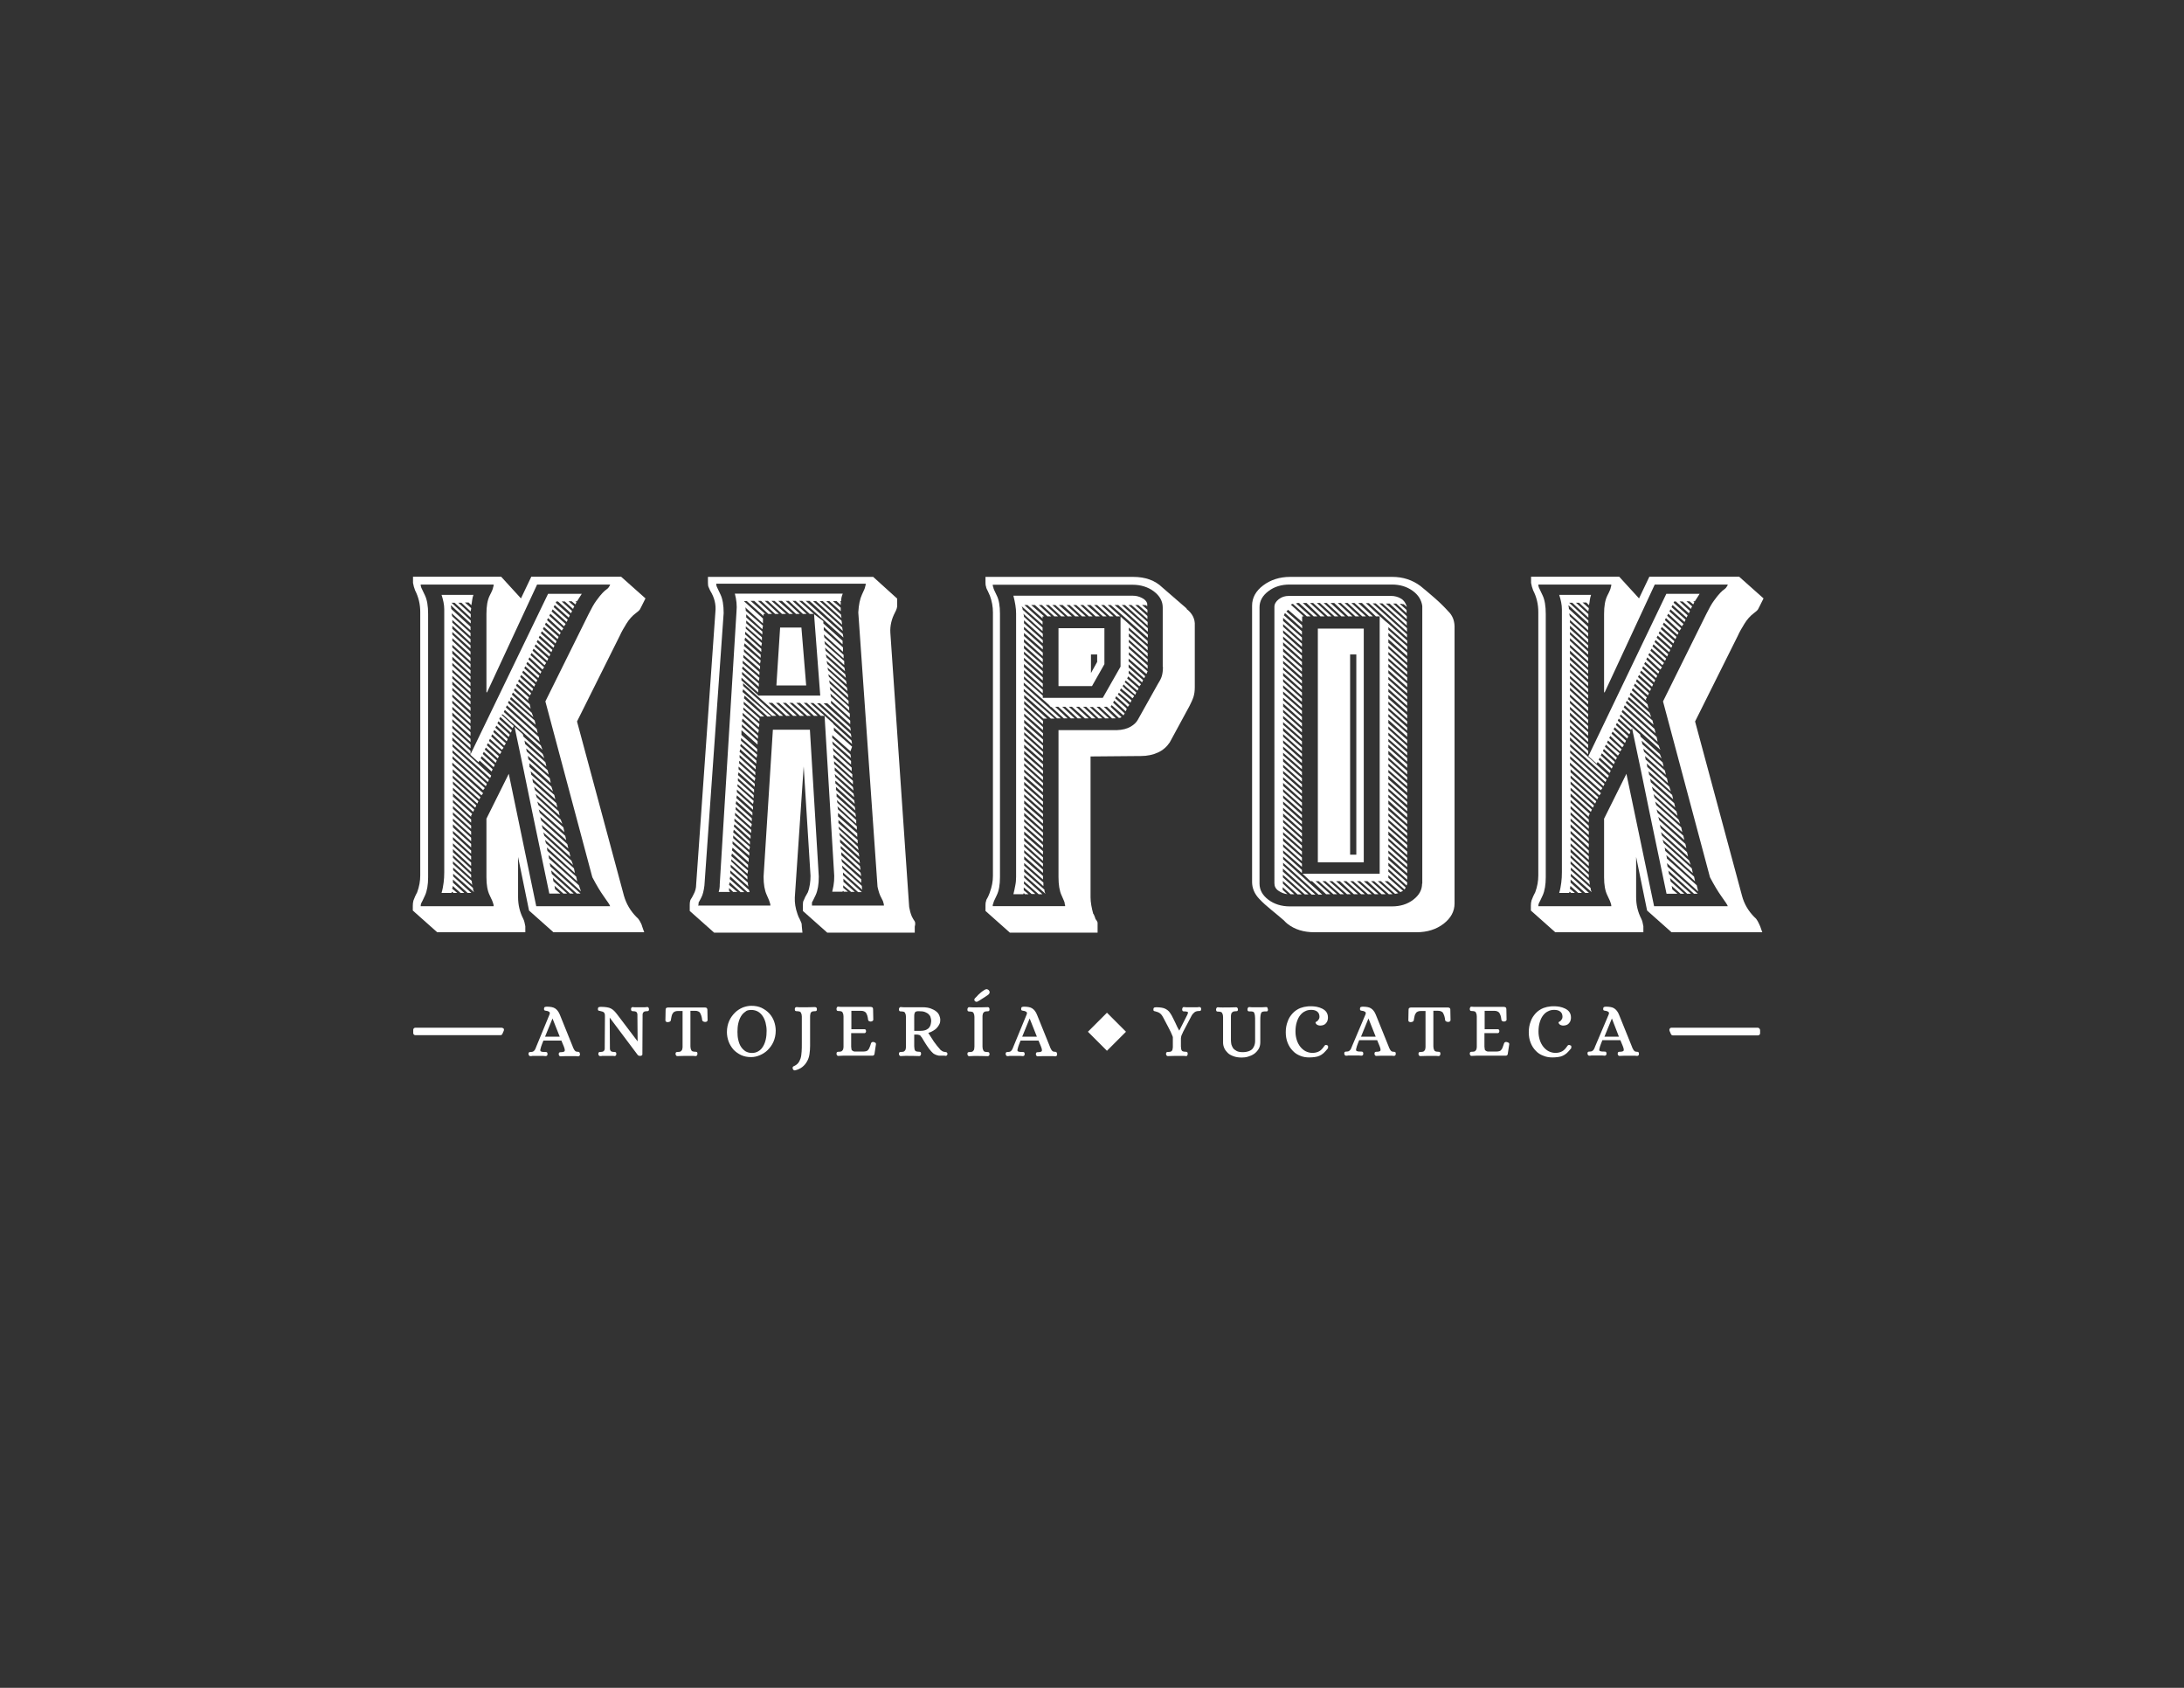 <?xml version="1.0" encoding="utf-8"?>
<!-- Generator: Adobe Illustrator 22.1.0, SVG Export Plug-In . SVG Version: 6.00 Build 0)  -->
<svg version="1.1"
	 id="svg2" inkscape:version="0.92.3 (2405546, 2018-03-11)" sodipodi:docname="LOGO FINAL KAPOK cmyk.svg" xmlns:cc="http://creativecommons.org/ns#" xmlns:dc="http://purl.org/dc/elements/1.1/" xmlns:inkscape="http://www.inkscape.org/namespaces/inkscape" xmlns:rdf="http://www.w3.org/1999/02/22-rdf-syntax-ns#" xmlns:sodipodi="http://sodipodi.sourceforge.net/DTD/sodipodi-0.dtd" xmlns:svg="http://www.w3.org/2000/svg"
	 xmlns="http://www.w3.org/2000/svg" xmlns:xlink="http://www.w3.org/1999/xlink" x="0px" y="0px" viewBox="0 0 1056 816"
	 style="enable-background:new 0 0 1056 816;" xml:space="preserve">
<rect x="0" y="0" width="1056" height="816" fill="#333333" stroke="none"/>
<style type="text/css">
	.st0{fill:#FFFFFF;}
</style>
<sodipodi:namedview  bordercolor="#666666" borderopacity="1" gridtolerance="10" guidetolerance="10" id="namedview4" inkscape:current-layer="g10" inkscape:cx="528" inkscape:cy="408" inkscape:pageopacity="0" inkscape:pageshadow="2" inkscape:window-height="705" inkscape:window-maximized="1" inkscape:window-width="1366" inkscape:window-x="-8" inkscape:window-y="-8" inkscape:zoom="0.28921569" objecttolerance="10" pagecolor="#ffffff" showgrid="false">
	</sodipodi:namedview>
<g>
	<g id="g20_1_" transform="translate(241.945,243.889)">
		<path id="path22_1_" inkscape:connector-curvature="0" class="st0" d="M28.7,257.3h-7.1l3.6-8.8L28.7,257.3z M38,264.7
			c-0.2-0.1-0.4-0.1-0.7-0.1c-0.3,0-0.6-0.1-0.9-0.2c-0.2-0.2-0.5-0.4-0.6-0.6c-0.2-0.3-0.3-0.5-0.5-0.9c-0.1-0.3-0.3-0.6-0.4-1
			l-6.1-15.1c-0.3-0.8-0.7-1.5-1.1-2c-0.4-0.5-0.8-0.9-1.3-1.2c-0.5-0.3-1-0.5-1.6-0.6c-0.6-0.1-1.3-0.2-2-0.2c-0.4,0-0.8,0-1.1,0.1
			c-0.2,0-0.6,0.2-0.6,0.9c0,0.3,0,0.7,0.3,0.8c0.1,0.1,0.4,0.1,0.8,0.2c0.3,0,0.6,0.1,0.8,0.2c0.3,0.1,0.5,0.2,0.6,0.3
			c0.2,0.1,0.2,0.3,0.3,0.5c0,0.2,0,0.5-0.2,0.9L17.4,262l-0.4,1c-0.1,0.3-0.3,0.6-0.5,0.9c-0.2,0.2-0.4,0.4-0.7,0.6
			c-0.3,0.1-0.6,0.2-1.1,0.2c-0.3,0-0.5,0-0.7,0.1c-0.4,0.1-0.4,0.7-0.4,0.9c0,0.2,0.1,0.4,0.2,0.6c0.1,0.2,0.3,0.4,0.7,0.4h0
			c0.4,0,0.7,0,1-0.1l0.8,0c0.3,0,0.5,0,0.8,0H18c0.7,0,1.4,0,1.9,0c0.6,0,1.3,0,2,0.1c0.3,0,0.5-0.1,0.7-0.3
			c0.1-0.2,0.2-0.4,0.2-0.7c0-0.3-0.1-0.8-0.4-0.9c-0.2-0.1-0.4-0.1-0.7-0.1c-0.7,0-1.2,0-1.6-0.1c-0.3-0.1-0.6-0.2-0.7-0.3
			c-0.1-0.1-0.1-0.4-0.1-0.7c0.1-0.4,0.2-0.9,0.4-1.5c0.2-0.5,0.5-1.5,1.1-2.9h8.7l1.2,2.9c0.2,0.5,0.3,0.9,0.4,1.3
			c0.1,0.3,0,0.6,0,0.8c-0.1,0.2-0.2,0.3-0.5,0.4c-0.3,0.1-0.7,0.2-1.3,0.2c-0.3,0-0.5,0-0.7,0.1c-0.3,0.1-0.4,0.5-0.4,0.9
			c0,0.2,0.1,0.4,0.2,0.6c0.1,0.2,0.3,0.4,0.7,0.4h0c1.6-0.1,3.1-0.1,4.5-0.1c0.7,0,1.4,0,2,0c0.6,0,1.3,0,2,0.1
			c0.3,0,0.5-0.1,0.7-0.3c0.1-0.2,0.2-0.4,0.2-0.7C38.4,265.3,38.3,264.8,38,264.7"/>
	</g>
	<g id="g24_1_" transform="translate(267.503,252.472)">
		<path id="path26_1_" inkscape:connector-curvature="0" class="st0" d="M45.5,234.4L45.5,234.4c-0.4,0-0.7,0-1,0.1l-0.8,0
			c-0.2,0-0.5,0-0.7,0h-1.9c-0.3,0-0.5,0-0.8,0c-0.2,0-0.5,0-0.8,0c-0.3,0-0.6,0-1-0.1c-0.3,0-0.5,0.1-0.7,0.3
			c-0.1,0.2-0.2,0.4-0.2,0.7c0,0.3,0.1,0.8,0.4,0.9c0.2,0.1,0.4,0.1,0.7,0.1c0.5,0,1,0.1,1.2,0.2c0.3,0.1,0.5,0.3,0.6,0.6
			c0.1,0.2,0.2,0.5,0.2,0.8c0,0.4,0,0.7,0,1l0.1,12l-9.7-12.8c-0.6-0.8-1.1-1.4-1.6-1.9c-0.5-0.5-1-0.9-1.6-1.2
			c-0.6-0.3-1.2-0.5-2-0.6c-0.7-0.1-1.6-0.2-2.6-0.2c-0.4,0-0.8,0-1.1,0.1c-0.2,0-0.6,0.2-0.6,0.9c0,0.3,0,0.7,0.3,0.8
			c0.1,0.1,0.4,0.1,0.8,0.2c0.4,0.1,0.8,0.2,1.1,0.3c0.3,0.1,0.5,0.2,0.7,0.4c0.2,0.2,0.3,0.4,0.4,0.7c0.1,0.3,0.1,0.8,0.1,1.3
			l-0.1,14.5c0,0.3,0,0.7,0,1c0,0.3-0.1,0.6-0.2,0.8c-0.1,0.2-0.3,0.4-0.6,0.6c-0.3,0.1-0.7,0.2-1.2,0.2c-0.3,0-0.5,0-0.7,0.1
			c-0.3,0.1-0.4,0.5-0.4,0.9c0,0.2,0.1,0.4,0.2,0.6c0.1,0.2,0.3,0.4,0.7,0.4h0c0.4,0,0.7,0,1-0.1l0.7,0c0.2,0,0.5,0,0.7,0h1.9
			c0.3,0,0.5,0,0.8,0l0.8,0c0.3,0,0.6,0,1,0.1c0.3,0,0.5-0.1,0.7-0.3c0.1-0.2,0.2-0.4,0.2-0.7c0-0.2,0-0.8-0.4-0.9
			c-0.2-0.1-0.4-0.1-0.7-0.1c-0.5,0-1-0.1-1.2-0.2c-0.3-0.1-0.5-0.3-0.6-0.6c-0.1-0.2-0.2-0.5-0.2-0.8c0-0.3,0-0.7,0-1l-0.1-14
			l13.5,18c0.3,0.4,0.7,0.5,1.2,0.5c0.2,0,0.4,0,0.6-0.1c0.3-0.1,0.5-0.3,0.5-0.6l0.1-18.3c0-0.3,0-0.7,0-1c0-0.3,0.1-0.6,0.2-0.8
			c0.1-0.2,0.3-0.4,0.6-0.6c0.3-0.1,0.7-0.2,1.2-0.2c0.3,0,0.5,0,0.7-0.1c0.4-0.1,0.4-0.7,0.4-0.9c0-0.2-0.1-0.4-0.2-0.6
			C46.1,234.6,45.9,234.4,45.5,234.4"/>
	</g>
	<g id="g28_1_" transform="translate(284.736,252.275)">
		<path id="path30_1_" inkscape:connector-curvature="0" class="st0" d="M56.9,235c-0.2-0.1-0.5-0.2-0.8-0.2H38.3
			c-0.3,0-0.6,0.1-0.8,0.2c-0.3,0.2-0.4,0.4-0.4,0.9L37,241c0,0.3,0.1,0.6,0.4,0.7c0.5,0.3,1,0.2,1.6,0c0.3-0.1,0.5-0.3,0.6-0.6
			c0.1-0.8,0.3-1.5,0.4-2.1c0.1-0.6,0.3-1,0.6-1.4c0.2-0.4,0.5-0.6,0.9-0.8c0.4-0.2,0.9-0.3,1.5-0.3h2.3v17.2c0,0.3,0,0.7-0.1,1
			c0,0.3-0.1,0.6-0.3,0.8c-0.1,0.2-0.3,0.4-0.6,0.6c-0.3,0.1-0.7,0.2-1.3,0.2c-0.3,0-0.5,0-0.7,0.1c-0.4,0.1-0.4,0.7-0.4,0.9
			c0,0.2,0.1,0.4,0.2,0.6c0.1,0.2,0.3,0.4,0.7,0.4l0,0c2.3-0.1,4.5-0.1,6.6-0.1c0.7,0,1.4,0,2.2,0.1c0.4,0,0.6-0.2,0.7-0.4
			c0.1-0.2,0.2-0.4,0.2-0.7c0-0.2,0-0.8-0.4-0.9c-0.2-0.1-0.4-0.1-0.7-0.1c-0.5,0-1-0.1-1.3-0.2c-0.3-0.1-0.5-0.3-0.6-0.6
			c-0.1-0.2-0.2-0.5-0.3-0.8c0-0.3-0.1-0.7-0.1-1v-17.2h2.3c0.6,0,1.1,0.1,1.5,0.3c0.4,0.2,0.7,0.4,0.9,0.8c0.2,0.4,0.4,0.8,0.6,1.4
			c0.2,0.6,0.3,1.3,0.4,2.1c0.1,0.3,0.3,0.5,0.6,0.6c0.5,0.2,1,0.3,1.6,0c0.3-0.2,0.4-0.4,0.4-0.7l-0.1-5.1
			C57.2,235.4,57.1,235.1,56.9,235"/>
	</g>
	<g id="g32_1_" transform="translate(297.774,251.663)">
		<path id="path34_1_" inkscape:connector-curvature="0" class="st0" d="M65.5,236.6c1.2,0,2.3,0.3,3.2,0.8c0.9,0.5,1.7,1.3,2.3,2.2
			c0.6,0.9,1.1,2,1.4,3.2c0.3,1.2,0.5,2.5,0.5,3.9c0,1.4-0.1,2.8-0.4,4.1c-0.3,1.3-0.7,2.4-1.3,3.4c-0.6,1-1.3,1.8-2.2,2.3
			c-0.9,0.6-2,0.9-3.2,0.9c-1.2,0-2.2-0.3-3.1-0.8c-0.9-0.6-1.6-1.3-2.2-2.2c-0.6-0.9-1-2-1.3-3.3c-0.3-1.2-0.4-2.5-0.4-3.9
			c0-1.4,0.1-2.8,0.4-4.1c0.3-1.3,0.7-2.4,1.3-3.4c0.6-1,1.3-1.7,2.2-2.3C63.1,236.9,64.2,236.6,65.5,236.6 M74.2,238.3
			c-1-1.1-2.3-2-3.7-2.7c-1.5-0.7-3.1-1-5-1c-1.4,0-2.7,0.3-4.1,0.8c-1.4,0.6-2.7,1.4-3.8,2.5c-1.1,1.1-2.1,2.4-2.8,4
			c-0.7,1.6-1.1,3.4-1.1,5.4c0,1.6,0.3,3.1,0.8,4.5c0.5,1.4,1.3,2.7,2.3,3.9c1,1.1,2.3,2,3.7,2.7c1.5,0.7,3.1,1,4.9,1
			c1.4,0,2.8-0.3,4.2-0.9c1.4-0.6,2.7-1.4,3.8-2.5c1.1-1.1,2.1-2.4,2.8-4c0.7-1.6,1.1-3.4,1.1-5.4c0-1.5-0.3-3.1-0.8-4.5
			C76,240.7,75.2,239.4,74.2,238.3"/>
	</g>
	<g id="g36_1_" transform="translate(316.394,252.472)">
		<path id="path38_1_" inkscape:connector-curvature="0" class="st0" d="M77.7,234.4L77.7,234.4c-2.3,0.1-4.6,0.1-6.7,0.1
			c-0.7,0-1.4,0-2.2-0.1c-0.3,0-0.5,0.1-0.7,0.3c-0.1,0.2-0.2,0.4-0.2,0.7c0,0.2,0,0.8,0.4,0.9c0.2,0.1,0.4,0.1,0.7,0.1
			c0.5,0,1,0.1,1.3,0.2c0.3,0.1,0.5,0.3,0.6,0.6c0.1,0.2,0.2,0.5,0.3,0.8c0,0.3,0.1,0.7,0.1,1v12.8c0,1.6,0,3-0.1,4.2
			c-0.1,1.2-0.2,2.3-0.5,3.2c-0.3,0.9-0.7,1.7-1.2,2.3c-0.5,0.6-1.2,1.1-2.1,1.5c-0.3,0.1-0.7,0.4-0.5,1.2c0.2,0.6,0.6,0.8,0.9,0.8
			c0.1,0,0.1,0,0.2,0c0,0,0,0,0,0c1.4-0.3,2.6-0.9,3.5-1.6c0.9-0.7,1.7-1.6,2.3-2.7c0.6-1,1-2.2,1.2-3.5c0.2-1.3,0.3-2.7,0.3-4.1
			V239c0-0.3,0-0.7,0.1-1c0-0.3,0.1-0.6,0.2-0.8c0.1-0.2,0.3-0.4,0.6-0.6c0.3-0.1,0.7-0.2,1.3-0.2c0.3,0,0.5,0,0.7-0.1
			c0.4-0.1,0.4-0.7,0.4-0.9c0-0.2-0.1-0.5-0.2-0.7C78.2,234.6,78,234.4,77.7,234.4"/>
	</g>
	<g id="g40_1_" transform="translate(333.552,242.284)">
		<path id="path42_1_" inkscape:connector-curvature="0" class="st0" d="M89,261.5c-0.3-0.1-0.6,0-0.8,0c-0.3,0.1-0.5,0.3-0.6,0.6
			c-0.2,0.8-0.5,1.5-0.7,2c-0.2,0.5-0.4,0.9-0.7,1.2c-0.2,0.3-0.5,0.5-0.9,0.6c-0.4,0.1-0.9,0.2-1.5,0.2h-3.4c-0.6,0-1.1,0-1.4-0.2
			c-0.3-0.1-0.5-0.3-0.7-0.5c-0.1-0.2-0.2-0.4-0.2-0.7c0-0.3,0-0.5-0.1-0.8v-6.7h6.4c0.3,0,0.5-0.2,0.6-0.3c0.1-0.2,0.2-0.4,0.2-0.6
			c0-0.2-0.1-0.4-0.1-0.6c-0.1-0.2-0.3-0.4-0.6-0.4h-6.4v-8.9h4.7c0.6,0,1.1,0.1,1.5,0.3c0.4,0.2,0.7,0.4,0.9,0.7
			c0.2,0.3,0.4,0.8,0.6,1.3c0.2,0.6,0.3,1.3,0.4,2.1c0.1,0.3,0.2,0.5,0.5,0.6c0.4,0.2,0.9,0.3,1.5,0c0.3-0.2,0.5-0.4,0.5-0.7
			l-0.1-5.1c0-0.4-0.1-0.7-0.4-0.9c-0.2-0.1-0.5-0.2-0.8-0.2H76c-0.7,0-1.4,0-2.1,0c-0.7,0-1.4,0-2.2-0.1c-0.3,0-0.5,0.1-0.6,0.4
			c-0.1,0.2-0.2,0.4-0.2,0.7c0,0.3,0.1,0.8,0.4,0.9c0.2,0.1,0.4,0.1,0.7,0.1c0.6,0,1,0.1,1.3,0.2c0.3,0.1,0.5,0.3,0.6,0.6
			c0.1,0.2,0.2,0.5,0.3,0.8c0,0.3,0.1,0.7,0.1,1v14.5c0,0.3,0,0.7-0.1,1c0,0.3-0.1,0.6-0.3,0.8c-0.1,0.2-0.3,0.4-0.6,0.6
			c-0.3,0.1-0.7,0.2-1.3,0.2c-0.3,0-0.5,0-0.7,0.1c-0.3,0.1-0.4,0.5-0.4,0.9c0,0.2,0.1,0.4,0.2,0.6c0.1,0.2,0.3,0.4,0.7,0.4h0
			c0.8,0,1.5-0.1,2.2-0.1c0.7,0,1.4,0,2.1,0h12c0.4,0,0.6,0,0.8-0.2c0.2-0.1,0.4-0.4,0.4-0.8l0.7-4.6c0-0.3-0.1-0.6-0.4-0.7
			C89.5,261.7,89.2,261.6,89,261.5"/>
	</g>
	<g id="g44_1_" transform="translate(350.144,247.569)">
		<path id="path46_1_" inkscape:connector-curvature="0" class="st0" d="M99.9,247.5c-0.1,0.6-0.3,1.1-0.7,1.6
			c-0.3,0.5-0.9,0.9-1.5,1.2c-0.7,0.3-1.6,0.5-2.8,0.5h-3V244c0-0.6,0-1.1,0.1-1.4c0.1-0.4,0.2-0.6,0.3-0.8c0.2-0.2,0.4-0.3,0.7-0.4
			c0.3-0.1,0.7-0.1,1.2-0.1c1.2,0,2.1,0.1,2.9,0.4c0.7,0.3,1.3,0.6,1.8,1.1c0.4,0.4,0.8,0.9,0.9,1.5c0.2,0.6,0.3,1.1,0.3,1.7
			C100.1,246.4,100,246.9,99.9,247.5 M107.3,261.1c-0.2,0-0.4-0.1-0.6-0.1c-0.4,0-0.8-0.2-1.1-0.3c-0.3-0.2-0.6-0.4-0.9-0.6
			c-1.2-1.3-2.3-2.7-3.3-4.1c-0.9-1.4-1.8-2.8-2.7-4.2c0.8-0.2,1.6-0.6,2.3-1c0.7-0.4,1.4-0.9,1.9-1.5c0.5-0.5,0.9-1.2,1.2-1.8
			c0.3-0.6,0.4-1.3,0.4-2c0-0.7-0.2-1.5-0.5-2.2c-0.3-0.7-0.8-1.4-1.5-1.9c-0.7-0.6-1.6-1-2.6-1.4c-1.1-0.4-2.4-0.6-3.9-0.6h-6.3
			c-0.7,0-1.4,0-2.1,0c-0.7,0-1.4,0-2.2-0.1c-0.4,0-0.6,0.2-0.7,0.4c-0.1,0.2-0.2,0.4-0.2,0.7c0,0.3,0.1,0.8,0.4,0.9
			c0.2,0.1,0.4,0.1,0.7,0.1c0.5,0,1,0.1,1.3,0.2c0.3,0.1,0.5,0.3,0.6,0.6c0.1,0.2,0.2,0.5,0.3,0.8c0,0.3,0.1,0.7,0.1,1v14.4
			c0,0.3,0,0.7-0.1,1c0,0.3-0.1,0.6-0.3,0.8c-0.1,0.2-0.3,0.4-0.6,0.6c-0.3,0.1-0.7,0.2-1.3,0.2c-0.3,0-0.5,0-0.7,0.1
			c-0.3,0.1-0.4,0.5-0.4,0.9c0,0.2,0.1,0.4,0.2,0.6c0.1,0.2,0.3,0.4,0.7,0.4l0,0c0.7,0,1.5-0.1,2.2-0.1c2,0,4.3,0,6.7,0.1
			c0.4,0,0.6-0.2,0.7-0.4c0.1-0.2,0.2-0.4,0.2-0.7c0-0.2,0-0.8-0.4-0.9c-0.2-0.1-0.4-0.1-0.7-0.1c-0.6,0-1-0.1-1.3-0.2
			c-0.3-0.1-0.5-0.3-0.6-0.6c-0.1-0.2-0.2-0.5-0.2-0.8c0-0.3-0.1-0.7-0.1-1v-5.7h0.9c0.4,0,0.8,0,1.1,0.1c0.3,0.1,0.5,0.1,0.7,0.2
			c0.2,0.1,0.3,0.2,0.4,0.4c0.1,0.2,0.3,0.4,0.5,0.6c0.6,0.9,1.1,1.9,1.7,2.8c0.6,0.9,1.2,1.9,1.9,2.8c0.7,0.9,1.4,1.7,2,2.2
			c0.7,0.5,1.6,0.9,2.7,1.1h0.9c0.2,0,0.5,0,0.7,0l0.7,0c0.3,0,0.6,0,1,0.1c0.4,0,0.6-0.2,0.7-0.4c0.1-0.2,0.2-0.4,0.2-0.7
			C107.8,261.4,107.6,261.1,107.3,261.1"/>
	</g>
	<g id="g48_1_" transform="translate(365.254,250.32)">
		<path id="path50_1_" inkscape:connector-curvature="0" class="st0" d="M109.9,240.2c0-0.3,0.1-0.6,0.3-0.8
			c0.1-0.2,0.3-0.4,0.6-0.6c0.3-0.1,0.7-0.2,1.3-0.2c0.3,0,0.5,0,0.7-0.1c0.3-0.1,0.4-0.5,0.4-0.9c0-0.2-0.1-0.4-0.2-0.7
			c-0.1-0.2-0.4-0.3-0.7-0.3c-2.3,0.1-4.6,0.1-6.7,0.1c-0.7,0-1.4,0-2.2-0.1c-0.4,0-0.6,0.2-0.7,0.4c-0.1,0.2-0.2,0.4-0.2,0.7
			c0,0.2,0,0.8,0.4,0.9c0.2,0.1,0.4,0.1,0.7,0.1c0.5,0,1,0.1,1.3,0.2c0.3,0.1,0.5,0.3,0.6,0.6c0.1,0.2,0.2,0.5,0.3,0.8
			c0,0.3,0.1,0.7,0.1,1l0,14.4c0,0.3-0.1,0.7-0.1,1c0,0.3-0.1,0.6-0.3,0.8c-0.1,0.2-0.3,0.4-0.6,0.6c-0.3,0.1-0.7,0.2-1.3,0.2
			c-0.3,0-0.5,0-0.7,0.1c-0.4,0.1-0.4,0.7-0.4,0.9c0,0.2,0.1,0.4,0.2,0.6c0.1,0.2,0.3,0.4,0.7,0.4l0,0c0.7,0,1.5-0.1,2.2-0.1
			c2.1,0,4.3,0,6.7,0.1c0.3,0,0.5-0.1,0.7-0.3c0.1-0.2,0.2-0.4,0.2-0.7c0-0.3-0.1-0.8-0.4-0.9c-0.2-0.1-0.4-0.1-0.7-0.1
			c-0.5,0-1-0.1-1.3-0.2c-0.3-0.1-0.5-0.3-0.6-0.6c-0.1-0.2-0.2-0.5-0.3-0.8c0-0.3-0.1-0.7-0.1-1v-14.5
			C109.8,240.8,109.8,240.5,109.9,240.2"/>
	</g>
	<g id="g52_1_" transform="translate(366.398,257.722)">
		<path id="path54_1_" inkscape:connector-curvature="0" class="st0" d="M110.6,220.5c-0.2,0-0.5,0.1-0.9,0.3
			c-0.3,0.2-0.7,0.5-1.2,0.8c-0.4,0.3-0.9,0.7-1.3,1.1c-0.5,0.4-0.9,0.8-1.2,1.2c-0.4,0.4-0.7,0.7-0.9,0.9c-0.3,0.3-0.4,0.5-0.4,0.8
			c0,0.3,0.1,0.5,0.3,0.7c0.2,0.2,0.5,0.3,0.8,0.3c0.2,0,0.3,0,0.4-0.1c0.5-0.2,1.1-0.6,1.7-1c0.7-0.4,1.3-0.8,1.9-1.2
			c0.6-0.4,1.2-0.8,1.6-1.1c0.5-0.4,0.7-0.8,0.7-1.2c0-0.4-0.2-0.8-0.5-1.1C111.3,220.7,111,220.5,110.6,220.5"/>
	</g>
	<g id="g56_1_" transform="translate(381.052,243.889)">
		<path id="path58_1_" inkscape:connector-curvature="0" class="st0" d="M120.3,257.3h-7.1l3.6-8.8L120.3,257.3z M129.6,264.7
			c-0.2-0.1-0.4-0.1-0.7-0.1c-0.3,0-0.6-0.1-0.9-0.2c-0.2-0.2-0.5-0.4-0.6-0.6c-0.2-0.3-0.3-0.5-0.5-0.9c-0.1-0.3-0.3-0.6-0.4-1
			l-6.1-15.1c-0.3-0.8-0.7-1.5-1.1-2c-0.4-0.5-0.8-0.9-1.3-1.2c-0.5-0.3-1-0.5-1.6-0.6c-0.6-0.1-1.3-0.2-2-0.2c-0.4,0-0.8,0-1.1,0.1
			c-0.2,0-0.6,0.2-0.6,0.9c0,0.3,0,0.7,0.3,0.8c0.1,0.1,0.4,0.1,0.8,0.2c0.3,0,0.6,0.1,0.8,0.2c0.2,0.1,0.5,0.2,0.6,0.3
			c0.2,0.1,0.2,0.3,0.3,0.5c0,0.2,0,0.5-0.2,0.9L109,262l-0.4,1c-0.1,0.3-0.3,0.6-0.5,0.9c-0.2,0.2-0.4,0.4-0.7,0.6
			c-0.3,0.1-0.6,0.2-1.1,0.2c-0.3,0-0.5,0-0.7,0.1c-0.4,0.1-0.4,0.7-0.4,0.9c0,0.2,0.1,0.4,0.2,0.6c0.1,0.2,0.3,0.4,0.7,0.4h0
			c0.4,0,0.7,0,1-0.1l0.8,0c0.3,0,0.5,0,0.8,0h0.9c0.7,0,1.4,0,1.9,0c0.6,0,1.3,0,2,0.1c0.3,0,0.5-0.1,0.7-0.3
			c0.1-0.2,0.2-0.4,0.2-0.7c0-0.3-0.1-0.8-0.4-0.9c-0.2-0.1-0.4-0.1-0.7-0.1c-0.7,0-1.2,0-1.6-0.1c-0.3-0.1-0.6-0.2-0.7-0.3
			c-0.1-0.1-0.1-0.4-0.1-0.7c0.1-0.4,0.2-0.9,0.4-1.5c0.2-0.5,0.5-1.5,1.1-2.9h8.7l1.2,2.9c0.2,0.5,0.3,0.9,0.4,1.3
			c0.1,0.3,0,0.6,0,0.8c-0.1,0.2-0.2,0.3-0.5,0.4c-0.3,0.1-0.7,0.2-1.3,0.2c-0.3,0-0.5,0-0.7,0.1c-0.3,0.1-0.4,0.5-0.4,0.9
			c0,0.2,0.1,0.4,0.2,0.6c0.1,0.2,0.3,0.4,0.7,0.4h0c1.6-0.1,3.1-0.1,4.5-0.1c0.7,0,1.4,0,2,0c0.6,0,1.3,0,2,0.1
			c0.3,0,0.5-0.1,0.7-0.3c0.1-0.2,0.2-0.4,0.2-0.7C130,265.3,129.9,264.8,129.6,264.7"/>
	</g>
	<g id="g60_1_" transform="translate(428.493,252.472)">
		<path id="path62_1_" inkscape:connector-curvature="0" class="st0" d="M151.5,234.4L151.5,234.4c-0.4,0-0.7,0-1,0.1l-0.9,0
			c-0.3,0-0.6,0-0.8,0h-1c-0.7,0-1.4,0-1.9,0c-0.6,0-1.2,0-2-0.1c-0.3,0-0.5,0.1-0.6,0.4c-0.1,0.2-0.2,0.4-0.2,0.7
			c0,0.3,0.1,0.8,0.4,0.9c0.2,0.1,0.4,0.1,0.7,0.1c0.4,0,0.7,0,1,0.1c0.3,0,0.5,0.1,0.6,0.2c0.1,0.1,0.1,0.1,0.1,0.4
			c0,0.2-0.1,0.5-0.3,0.9l-3.9,7.7c-0.7-1.2-1.3-2.4-1.8-3.6c-0.6-1.2-1.2-2.5-1.9-3.8c0,0,0,0,0,0c-0.4-0.7-0.9-1.4-1.3-1.9
			c-0.5-0.5-1-0.9-1.6-1.2c-0.6-0.3-1.2-0.5-1.9-0.6c-0.7-0.1-1.5-0.2-2.3-0.2c-0.4,0-0.8,0-1.1,0.1c-0.2,0-0.6,0.2-0.6,0.9
			c0,0.3,0,0.7,0.3,0.8c0.1,0.1,0.4,0.1,0.7,0.2c0.7,0.2,1.4,0.4,2,0.8c0.6,0.4,1.1,1,1.6,1.9c0.2,0.3,0.4,0.7,0.6,1.1l0.1,0.2
			c0.3,0.6,0.6,1.2,1,1.9c0.4,0.7,0.7,1.4,1.1,2.1c0.4,0.8,0.7,1.4,1,2c0.3,0.6,0.5,1.2,0.7,1.6c0.2,0.6,0.3,0.8,0.3,0.8v4.6
			c0,0.3,0,0.7-0.1,1c0,0.3-0.1,0.6-0.2,0.8c-0.1,0.2-0.3,0.4-0.6,0.6c-0.3,0.1-0.7,0.2-1.3,0.2c-0.3,0-0.5,0-0.7,0.1
			c-0.4,0.1-0.4,0.7-0.4,0.9c0,0.2,0.1,0.4,0.2,0.6c0.1,0.2,0.3,0.4,0.7,0.4c2.3-0.1,4.6-0.1,6.6-0.1c0.7,0,1.5,0,2.2,0.1
			c0.4,0,0.6-0.2,0.6-0.4c0.1-0.2,0.2-0.4,0.2-0.7c0-0.3-0.1-0.8-0.4-0.9c-0.2-0.1-0.4-0.1-0.7-0.1c-0.5,0-1-0.1-1.3-0.2
			c-0.3-0.1-0.5-0.3-0.6-0.6c-0.1-0.2-0.2-0.5-0.2-0.8c0-0.3-0.1-0.7-0.1-1v-3.5c0-0.4,0-0.7,0.1-1c0-0.3,0.1-0.5,0.2-0.8
			c0.1-0.2,0.2-0.5,0.3-0.7c0.1-0.2,0.3-0.5,0.4-0.9l4.1-7.8c0.4-0.8,1-1.4,1.5-1.8c0.5-0.4,1.3-0.6,2.1-0.6c0.3,0,0.5,0,0.7-0.1
			c0.3-0.1,0.4-0.5,0.4-0.9c0-0.2-0.1-0.4-0.2-0.6C152.1,234.6,151.9,234.4,151.5,234.4"/>
	</g>
	<g id="g64_1_" transform="translate(447.973,252.472)">
		<path id="path66_1_" inkscape:connector-curvature="0" class="st0" d="M164.3,234.4L164.3,234.4c-0.8,0-1.5,0.1-2.1,0.1
			c-0.6,0-1.3,0-2,0c-0.7,0-1.4,0-2,0c-0.6,0-1.3,0-2.1-0.1c-0.4,0-0.6,0.2-0.7,0.4c-0.1,0.2-0.2,0.4-0.2,0.7c0,0.2,0,0.8,0.4,0.9
			c0.2,0.1,0.4,0.1,0.7,0.1c0.6,0,1.1,0,1.4,0.1c0.3,0.1,0.6,0.2,0.7,0.5c0.2,0.3,0.3,0.8,0.4,1.4c0.1,0.7,0.1,1.6,0.1,2.8v9.6
			c0,0.6-0.1,1.3-0.3,1.9c-0.2,0.6-0.5,1.2-0.9,1.7c-0.4,0.5-1,0.9-1.8,1.2c-0.8,0.3-1.8,0.5-3,0.5c-1.3,0-2.3-0.2-3-0.6
			c-0.7-0.4-1.3-0.8-1.7-1.4c-0.4-0.6-0.6-1.2-0.8-1.8c-0.1-0.7-0.2-1.3-0.2-1.9V239c0-0.3,0-0.7,0.1-1c0-0.3,0.1-0.6,0.3-0.8
			c0.1-0.2,0.4-0.4,0.7-0.6c0.3-0.1,0.8-0.2,1.4-0.2c0.3,0,0.5,0,0.6-0.1c0.2-0.1,0.3-0.4,0.3-0.8c0-0.2-0.1-0.4-0.2-0.6
			c-0.1-0.2-0.3-0.4-0.7-0.4c-2.3,0.1-4.6,0.1-6.6,0.1c-0.7,0-1.4,0-2.2-0.1c-0.4,0-0.6,0.2-0.7,0.4c-0.1,0.2-0.2,0.4-0.2,0.7
			c0,0.3,0.1,0.8,0.4,0.9c0.2,0.1,0.4,0.1,0.7,0.1c0.6,0,1,0.1,1.3,0.2c0.3,0.1,0.5,0.3,0.6,0.6c0.1,0.2,0.2,0.5,0.3,0.8
			c0,0.3,0.1,0.7,0.1,1v12.4c0,0.9,0.2,1.8,0.6,2.7c0.4,0.9,1,1.6,1.7,2.3c0.7,0.7,1.7,1.2,2.8,1.6c1.1,0.4,2.4,0.6,3.9,0.6
			c1,0,2-0.1,3-0.4c1-0.3,2-0.7,2.9-1.3c0.9-0.6,1.6-1.4,2.2-2.3c0.6-0.9,0.9-2.1,0.9-3.4v-10.2c0-1.2,0-2.1,0.1-2.7
			c0.1-0.6,0.2-1.1,0.4-1.4c0.2-0.3,0.4-0.4,0.8-0.5c0.4-0.1,0.9-0.1,1.5-0.1c0.3,0,0.5,0,0.6-0.1c0.2-0.1,0.3-0.4,0.3-0.8
			c0-0.2-0.1-0.4-0.2-0.6C164.9,234.6,164.7,234.4,164.3,234.4"/>
	</g>
	<g id="g68_1_" transform="translate(465.787,241.324)">
		<path id="path70_1_" inkscape:connector-curvature="0" class="st0" d="M176.1,264.1c-0.4-0.2-0.7-0.3-1-0.2
			c-0.2,0.1-0.4,0.2-0.5,0.4c-0.8,1.2-1.6,2.1-2.5,2.6c-0.9,0.5-2,0.8-3.3,0.8c-1.2,0-2.3-0.3-3.3-0.8c-1-0.5-1.9-1.3-2.6-2.2
			c-0.7-0.9-1.3-2-1.7-3.3c-0.4-1.3-0.6-2.6-0.6-4c0-1.7,0.2-3.2,0.6-4.5c0.4-1.3,0.9-2.4,1.6-3.3c0.7-0.9,1.5-1.6,2.4-2
			c0.9-0.5,1.9-0.7,3-0.7c1.3,0,2.3,0.3,3,0.9c0.7,0.6,1,1.4,1,2.5c0,0.4-0.1,0.8-0.3,1.1c-0.2,0.3-0.4,0.6-0.6,0.8
			c-0.2,0.2-0.4,0.3-0.6,0.4c-0.3,0.1-0.4,0.3-0.4,0.4c0,0.1,0,0.2,0.1,0.4c0.1,0.2,0.2,0.3,0.4,0.5c0.2,0.2,0.4,0.3,0.7,0.4
			c0.3,0.1,0.6,0.2,1,0.2c0.6,0,1.2-0.1,1.7-0.3c0.5-0.2,0.9-0.5,1.2-0.9c0.3-0.4,0.6-0.8,0.7-1.3c0.2-0.5,0.2-1,0.2-1.5
			c0-1-0.3-1.9-0.8-2.6c-0.5-0.7-1.2-1.2-2-1.6c-0.8-0.4-1.7-0.7-2.7-0.9c-3-0.5-5.6-0.2-7.8,0.6c-1.5,0.6-2.8,1.5-3.8,2.6
			c-1,1.1-1.9,2.4-2.4,4c-0.6,1.5-0.9,3.3-0.9,5.1c0,1.9,0.3,3.6,0.9,5.1c0.6,1.5,1.4,2.8,2.5,3.9c1,1.1,2.3,1.9,3.6,2.4
			c1.4,0.6,2.9,0.8,4.4,0.8c1,0,2-0.1,2.7-0.2c0.8-0.1,1.6-0.3,2.2-0.6c0.7-0.3,1.3-0.7,2-1.3c0.6-0.6,1.3-1.3,2-2.2
			c0.3-0.4,0.2-0.7,0.1-0.9C176.5,264.4,176.3,264.2,176.1,264.1"/>
	</g>
	<g id="g72_1_" transform="translate(479.874,243.889)">
		<path id="path74_1_" inkscape:connector-curvature="0" class="st0" d="M185.3,257.3h-7.1l3.6-8.8L185.3,257.3z M194.6,264.7
			c-0.2-0.1-0.4-0.1-0.7-0.1c-0.3,0-0.6-0.1-0.9-0.2c-0.2-0.2-0.5-0.4-0.6-0.6c-0.2-0.3-0.3-0.5-0.5-0.9c-0.1-0.3-0.3-0.6-0.4-1
			l-6.1-15.1c-0.3-0.8-0.7-1.5-1.1-2c-0.4-0.5-0.8-0.9-1.3-1.2c-0.5-0.3-1-0.5-1.6-0.6c-0.6-0.1-1.3-0.2-2-0.2c-0.4,0-0.8,0-1.1,0.1
			c-0.2,0-0.6,0.2-0.6,0.9c0,0.3,0,0.7,0.3,0.8c0.1,0.1,0.4,0.1,0.8,0.2c0.3,0,0.6,0.1,0.8,0.2c0.2,0.1,0.5,0.2,0.6,0.3
			c0.2,0.1,0.2,0.3,0.3,0.5c0,0.2,0,0.5-0.2,0.9l-6.4,15.1l-0.4,1c-0.1,0.3-0.3,0.6-0.5,0.9c-0.2,0.2-0.4,0.4-0.7,0.6
			c-0.3,0.1-0.6,0.2-1.1,0.2c-0.3,0-0.5,0-0.7,0.1c-0.4,0.1-0.4,0.7-0.4,0.9c0,0.2,0.1,0.4,0.2,0.6c0.1,0.2,0.3,0.4,0.7,0.4h0
			c0.4,0,0.7,0,1-0.1l0.8,0c0.3,0,0.5,0,0.8,0h0.9c0.7,0,1.4,0,1.9,0c0.6,0,1.3,0,2,0.1c0.3,0,0.5-0.1,0.7-0.3
			c0.1-0.2,0.2-0.4,0.2-0.7c0-0.3-0.1-0.8-0.4-0.9c-0.2-0.1-0.4-0.1-0.7-0.1c-0.7,0-1.2,0-1.6-0.1c-0.3-0.1-0.6-0.2-0.7-0.3
			c-0.1-0.1-0.1-0.4-0.1-0.7c0.1-0.4,0.2-0.9,0.4-1.5c0.2-0.5,0.5-1.5,1.1-2.9h8.7l1.2,2.9c0.2,0.5,0.3,0.9,0.4,1.3
			c0.1,0.3,0,0.6,0,0.8c-0.1,0.2-0.2,0.3-0.5,0.4c-0.3,0.1-0.7,0.2-1.3,0.2c-0.3,0-0.5,0-0.7,0.1c-0.3,0.1-0.4,0.5-0.4,0.9
			c0,0.2,0.1,0.4,0.2,0.6c0.1,0.2,0.3,0.4,0.7,0.4c1.6-0.1,3.1-0.1,4.5-0.1c0.7,0,1.4,0,2,0c0.6,0,1.3,0,2,0.1
			c0.3,0,0.5-0.1,0.7-0.3c0.1-0.2,0.2-0.4,0.2-0.7C195,265.3,195,264.8,194.6,264.7"/>
	</g>
	<g id="g76_1_" transform="translate(501.362,252.275)">
		<path id="path78_1_" inkscape:connector-curvature="0" class="st0" d="M199.5,235c-0.2-0.1-0.5-0.2-0.8-0.2h-17.8
			c-0.3,0-0.6,0.1-0.8,0.2c-0.3,0.2-0.4,0.4-0.4,0.9l-0.1,5.1c0,0.3,0.1,0.6,0.4,0.7c0.5,0.3,1,0.2,1.6,0c0.3-0.1,0.5-0.3,0.6-0.6
			c0.1-0.8,0.3-1.5,0.4-2.1c0.1-0.6,0.3-1,0.6-1.4c0.2-0.4,0.5-0.6,0.9-0.8c0.4-0.2,0.9-0.3,1.5-0.3h2.3v17.2c0,0.3,0,0.7-0.1,1
			c0,0.3-0.1,0.6-0.3,0.8c-0.1,0.2-0.3,0.4-0.6,0.6c-0.3,0.1-0.7,0.2-1.3,0.2c-0.3,0-0.5,0-0.7,0.1c-0.4,0.1-0.4,0.7-0.4,0.9
			c0,0.2,0.1,0.4,0.2,0.6c0.1,0.2,0.3,0.4,0.7,0.4c2.3-0.1,4.5-0.1,6.6-0.1c0.7,0,1.4,0,2.2,0.1c0.4,0,0.6-0.2,0.7-0.4
			c0.1-0.2,0.2-0.4,0.2-0.7c0-0.2,0-0.8-0.4-0.9c-0.2-0.1-0.4-0.1-0.7-0.1c-0.6,0-1-0.1-1.3-0.2c-0.3-0.1-0.5-0.3-0.6-0.6
			c-0.1-0.2-0.2-0.5-0.3-0.8c0-0.3-0.1-0.7-0.1-1v-17.2h2.3c0.6,0,1.1,0.1,1.5,0.3c0.4,0.2,0.7,0.4,0.9,0.8c0.2,0.4,0.4,0.8,0.6,1.4
			c0.2,0.6,0.3,1.3,0.4,2.1c0.1,0.3,0.3,0.5,0.6,0.6c0.5,0.2,1,0.3,1.6,0c0.3-0.2,0.4-0.4,0.4-0.7l-0.1-5.1
			C199.9,235.4,199.7,235.1,199.5,235"/>
	</g>
	<g id="g80_1_" transform="translate(518.154,242.284)">
		<path id="path82_1_" inkscape:connector-curvature="0" class="st0" d="M210.5,261.5c-0.3-0.1-0.6,0-0.8,0
			c-0.3,0.1-0.5,0.3-0.6,0.6c-0.3,0.8-0.5,1.5-0.7,2c-0.2,0.5-0.4,0.9-0.7,1.2c-0.2,0.3-0.5,0.5-0.9,0.6c-0.4,0.1-0.9,0.2-1.5,0.2
			H202c-0.6,0-1.1,0-1.4-0.2c-0.3-0.1-0.5-0.3-0.7-0.5c-0.1-0.2-0.2-0.4-0.2-0.7c0-0.3,0-0.5-0.1-0.8v-6.7h6.4
			c0.3,0,0.5-0.2,0.6-0.3c0.1-0.2,0.2-0.4,0.2-0.6c0-0.2,0-0.4-0.1-0.6c-0.1-0.2-0.3-0.4-0.6-0.4h-6.4v-8.9h4.7
			c0.6,0,1.1,0.1,1.5,0.3c0.4,0.2,0.7,0.4,0.9,0.7c0.2,0.3,0.4,0.8,0.6,1.3c0.2,0.6,0.3,1.3,0.4,2.1c0.1,0.3,0.2,0.5,0.5,0.6
			c0.4,0.2,0.9,0.3,1.5,0c0.3-0.2,0.5-0.4,0.5-0.7l-0.1-5.1c0-0.4-0.1-0.7-0.4-0.9c-0.2-0.1-0.5-0.2-0.8-0.2h-11.4
			c-0.7,0-1.4,0-2.1,0c-0.7,0-1.4,0-2.2-0.1c-0.3,0-0.5,0.1-0.6,0.4c-0.1,0.2-0.2,0.4-0.2,0.7c0,0.3,0.1,0.8,0.4,0.9
			c0.2,0.1,0.4,0.1,0.7,0.1c0.6,0,1,0.1,1.3,0.2c0.3,0.1,0.5,0.3,0.6,0.6c0.1,0.2,0.2,0.5,0.3,0.8c0,0.3,0.1,0.7,0.1,1v14.5
			c0,0.3,0,0.7-0.1,1c0,0.3-0.1,0.6-0.3,0.8c-0.1,0.2-0.3,0.4-0.6,0.6c-0.3,0.1-0.7,0.2-1.3,0.2c-0.3,0-0.5,0-0.7,0.1
			c-0.3,0.1-0.4,0.5-0.4,0.9c0,0.2,0.1,0.4,0.2,0.6c0.1,0.2,0.3,0.4,0.7,0.4h0c0.8,0,1.5-0.1,2.2-0.1c0.7,0,1.4,0,2.1,0h12
			c0.4,0,0.6,0,0.8-0.2c0.2-0.1,0.4-0.4,0.4-0.8l0.7-4.6c0-0.3-0.1-0.6-0.4-0.7C211,261.7,210.8,261.6,210.5,261.5"/>
	</g>
	<g id="g84_1_" transform="translate(536.687,241.324)">
		<path id="path86_1_" inkscape:connector-curvature="0" class="st0" d="M222.7,264.1c-0.4-0.2-0.7-0.3-1-0.2
			c-0.2,0.1-0.4,0.2-0.5,0.4c-0.8,1.2-1.6,2.1-2.5,2.6c-0.9,0.5-2,0.8-3.3,0.8c-1.2,0-2.3-0.3-3.3-0.8c-1-0.5-1.9-1.3-2.6-2.2
			c-0.7-0.9-1.3-2-1.7-3.3c-0.4-1.3-0.6-2.6-0.6-4c0-1.7,0.2-3.2,0.6-4.5c0.4-1.3,0.9-2.4,1.6-3.3c0.7-0.9,1.5-1.6,2.4-2
			c0.9-0.5,1.9-0.7,3-0.7c1.3,0,2.3,0.3,3,0.9c0.7,0.6,1,1.4,1,2.5c0,0.4-0.1,0.8-0.3,1.1c-0.2,0.3-0.4,0.6-0.6,0.8
			c-0.2,0.2-0.4,0.3-0.6,0.4c-0.3,0.1-0.4,0.3-0.4,0.4c0,0.1,0,0.2,0.1,0.4c0.1,0.2,0.2,0.3,0.4,0.5c0.2,0.2,0.4,0.3,0.7,0.4
			c0.3,0.1,0.6,0.2,1,0.2c0.6,0,1.2-0.1,1.7-0.3c0.5-0.2,0.9-0.5,1.2-0.9c0.3-0.4,0.6-0.8,0.7-1.3c0.2-0.5,0.2-1,0.2-1.5
			c0-1-0.3-1.9-0.8-2.6c-0.5-0.7-1.2-1.2-2-1.6c-0.8-0.4-1.7-0.7-2.7-0.9c-3-0.5-5.6-0.2-7.8,0.6c-1.5,0.6-2.8,1.5-3.8,2.6
			c-1,1.1-1.9,2.4-2.4,4c-0.6,1.5-0.9,3.3-0.9,5.1c0,1.9,0.3,3.6,0.9,5.1c0.6,1.5,1.4,2.8,2.5,3.9c1,1.1,2.3,1.9,3.7,2.4
			c1.4,0.6,2.9,0.8,4.4,0.8c1,0,2-0.1,2.7-0.2c0.8-0.1,1.6-0.3,2.2-0.6c0.7-0.3,1.3-0.7,2-1.3c0.6-0.6,1.3-1.3,2-2.2
			c0.3-0.4,0.2-0.7,0.1-0.9C223.2,264.4,223,264.2,222.7,264.1"/>
	</g>
	<g id="g88_1_" transform="translate(550.773,243.889)">
		<path id="path90_1_" inkscape:connector-curvature="0" class="st0" d="M232,257.3H225l3.6-8.8L232,257.3z M241.3,264.7
			c-0.2-0.1-0.4-0.1-0.7-0.1c-0.3,0-0.6-0.1-0.9-0.2c-0.2-0.2-0.5-0.4-0.6-0.6c-0.2-0.3-0.3-0.5-0.5-0.9c-0.1-0.3-0.3-0.6-0.4-1
			l-6.1-15.1c-0.3-0.8-0.7-1.5-1.1-2c-0.4-0.5-0.8-0.9-1.3-1.2c-0.5-0.3-1-0.5-1.6-0.6c-0.6-0.1-1.3-0.2-2-0.2c-0.4,0-0.8,0-1.1,0.1
			c-0.2,0-0.6,0.2-0.6,0.9c0,0.3,0,0.7,0.3,0.8c0.1,0.1,0.4,0.1,0.8,0.2c0.3,0,0.6,0.1,0.8,0.2c0.2,0.1,0.5,0.2,0.6,0.3
			c0.2,0.1,0.2,0.3,0.3,0.5c0,0.2,0,0.5-0.2,0.9l-6.4,15.1l-0.4,1c-0.1,0.3-0.3,0.6-0.5,0.9c-0.2,0.2-0.4,0.4-0.7,0.6
			c-0.3,0.1-0.6,0.2-1.1,0.2c-0.3,0-0.5,0-0.7,0.1c-0.4,0.1-0.4,0.7-0.4,0.9c0,0.2,0.1,0.4,0.2,0.6c0.1,0.2,0.3,0.4,0.7,0.4h0
			c0.4,0,0.7,0,1-0.1l0.8,0c0.3,0,0.5,0,0.8,0h0.9c0.7,0,1.4,0,1.9,0c0.6,0,1.3,0,2,0.1c0.3,0,0.5-0.1,0.7-0.3
			c0.1-0.2,0.2-0.4,0.2-0.7c0-0.3-0.1-0.8-0.4-0.9c-0.2-0.1-0.4-0.1-0.7-0.1c-0.7,0-1.2,0-1.6-0.1c-0.3-0.1-0.6-0.2-0.7-0.3
			c-0.1-0.1-0.1-0.4-0.1-0.7c0.1-0.4,0.2-0.9,0.4-1.5c0.2-0.5,0.5-1.5,1.1-2.9h8.7l1.2,2.9c0.2,0.5,0.3,0.9,0.4,1.3
			c0.1,0.3,0,0.6,0,0.8c-0.1,0.2-0.2,0.3-0.5,0.4c-0.3,0.1-0.7,0.2-1.3,0.2c-0.3,0-0.5,0-0.7,0.1c-0.3,0.1-0.4,0.5-0.4,0.9
			c0,0.2,0.1,0.4,0.2,0.6c0.1,0.2,0.3,0.4,0.7,0.4c1.6-0.1,3.1-0.1,4.5-0.1c0.7,0,1.4,0,2,0c0.6,0,1.3,0,2,0.1
			c0.3,0,0.5-0.1,0.7-0.3c0.1-0.2,0.2-0.4,0.2-0.7C241.7,265.3,241.6,264.8,241.3,264.7"/>
	</g>
	<g id="g92_1_" transform="translate(407.03,245.308)">
		<path id="path94_1_" inkscape:connector-curvature="0" class="st0" d="M137.4,253.5l-9.2,9.2l-9.2-9.2l9.2-9.2L137.4,253.5z"/>
	</g>
	<g id="g96_1_" transform="translate(225.006,246.462)">
		<path id="path98_1_" inkscape:connector-curvature="0" class="st0" d="M17.6,250.4h-41.8c-0.6,0-1,0.5-1,1v1.6c0,0.6,0.5,1,1,1
			h41.2c0.4,0,0.8-0.3,0.9-0.6l0.7-1.6c0.1-0.3,0.1-0.7-0.1-1C18.2,250.6,17.9,250.4,17.6,250.4"/>
	</g>
	<g id="g100_1_" transform="translate(591.242,246.462)">
		<path id="path102_1_" inkscape:connector-curvature="0" class="st0" d="M258.7,250.4h-41.8c-0.3,0-0.7,0.2-0.8,0.5
			c-0.2,0.3-0.2,0.6-0.1,1l0.7,1.6c0.2,0.4,0.5,0.6,0.9,0.6h41.2c0.6,0,1-0.5,1-1v-1.6C259.7,250.9,259.2,250.4,258.7,250.4"/>
	</g>
	<g>
		<path class="st0" d="M279.9,428l-14.4-12.9l-0.3-1.7l13.9,12.7l-0.5-2.3l-13.9-12.4l-0.3-1.7l13.6,12.4l-0.5-2.3L264,407.7
			l-0.5-1.7l13.6,12.2l-0.8-2.1l-13.1-12l-0.5-1.7l13.1,11.8l-0.5-2.1l-12.9-11.6l-0.5-1.7l12.9,11.4l-0.5-2.1l-12.6-11.4l-0.5-1.7
			l12.6,11.2l-0.5-2.1L261,393l-0.5-1.7l12.4,11l-0.5-2.3l-12.1-10.8l-0.5-1.7l12.1,10.8l-0.8-2.1l-11.6-10.7l-0.5-1.7l11.6,10.5
			l-0.5-2.1L258.7,382l-0.5-1.7l11.3,10.1l-0.5-2.1l-11.3-10.1l-0.3-1.7l11.1,9.9l-0.5-2.1l-11.1-9.7l-0.3-1.7l10.8,9.7l-0.8-2.3
			l-10.6-9.5L256,369l10.3,9.5l-0.5-2.3l-10.3-9.1l-0.3-1.7l10.1,9.1l-0.5-2.1l-10.1-9.1l-0.3-1.5l9.8,8.8l-0.5-2.1l-9.8-8.8
			l-0.3-1.7l9.6,8.6l-0.8-2.1l-9.3-8.4l-0.3-1.1l-4-3.6c2.9,13.6,5.7,27,8.4,40.4c2.8,13.4,5.6,26.8,8.4,40.2h5.3l-2.5-2.1l-0.3-1.7
			l4.3,3.8h1.8l-6.6-5.9l-0.3-1.7l8.3,7.6h1.8l-10.6-9.5l-0.3-1.7l12.4,11.2h1.8l-14.6-13.1l-0.3-1.7l15.1,13.7L279.9,428z"/>
		<path class="st0" d="M243.1,345.4l19.2,17.1l-0.8-2.1l-17.9-16.2l0.5-1l16.9,15.4l-0.5-2.3l-15.9-14.3l0.5-1l14.9,13.5l-0.5-2.1
			l-13.9-12.6l0.5-1l12.9,11.6l-0.5-2.1L246.6,338l0.5-1l10.8,9.7l-0.8-2.1l-9.6-8.8l0.5-1l8.6,7.8l-0.5-2.1l-7.6-6.8l0.5-1l6.6,6.1
			l-0.3-0.8l0.5-0.8l-6.3-5.7l0.5-1l6.3,5.7l0.5-1.1l-6.3-5.7l0.5-1l6.3,5.7l0.5-1.1l-6.3-5.7l0.5-1l6.3,5.7l0.5-1.1l-6.3-5.7l0.5-1
			l6.3,5.7l0.5-1.1l-6.3-5.7l0.5-1l6.3,5.7l0.5-1.1l-6.3-5.7l0.5-1l6.3,5.7l0.5-1l-6.3-5.9l0.5-1l6.3,5.9l0.8-1.1l-6.6-5.9l0.5-1
			l6.3,5.9l0.8-1.1l-6.6-5.9l0.5-1l6.6,5.9l0.5-1.1l-6.6-5.9l0.5-1l6.6,5.9l0.5-1.1l-6.6-5.9l0.5-1l6.6,5.9l0.5-1.1l-6.6-5.9l0.5-1
			l6.6,5.9l0.5-1.1l-6.6-5.9l0.5-1l6.6,5.9l0.5-1.1l-6.6-5.9l0.5-1l6.6,5.9l0.5-1.1l-6.6-5.9l0.5-1l6.6,5.9l0.5-1l-6.6-6.1l0.5-1
			l6.6,6.1l0.8-1.1l-6.8-6.1l0.5-1l6.6,6.1l0.8-1.1l-6.8-6.1l0.5-1l6.8,6.1l0.5-1.1l-6.8-6.1l0.5-1l6.8,6.1l0.5-1.1l-6.8-6.1
			l0.3-0.6h0.8l6.3,5.7l0.5-1.1l-5-4.6h1.5l4,3.6l0.3-0.8l0.3-0.4l-2.8-2.5h1.5l1.8,1.5c0.3-0.5,0.5-0.9,0.5-1.1l-0.5-0.4h0.8
			l2.3-3.6H265l-37.6,77.8l4,3.6l0.5-0.8l5.8,5.3l0.5-1.1l-5.8-5.3l0.5-1l5.8,5.3l0.5-1.1l-5.8-5.3l0.5-1l5.8,5.3l0.5-1.1l-5.8-5.3
			l0.5-1l5.8,5.3l0.5-1.1l-5.8-5.3l0.5-1l5.8,5.3l0.8-1.1l-6.1-5.3l0.5-1l5.8,5.3l0.8-1l-6-5.5l0.5-1l5.8,5.5l0.8-1.1l-6.1-5.5
			l0.5-1l6,5.5l0.5-1.1l-6-5.5l0.5-1l6,5.5l0.5-1.1l-6-5.5l0.5-1l6,5.5l0.5-1.1l-6.1-5.5l0.5-1l6,5.5l0.5-1.1l-6-5.5L243.1,345.4z"
			/>
		<path class="st0" d="M218.7,356.5l8.8,8.2v-1.7l-8.8-8v-1.3l8.8,8v-1.7l-8.8-8v-1.3l8.8,8v-1.5l-8.8-8.2v-1.3l8.8,8V354l-8.8-8
			v-1.5l8.8,8.2V351l-8.8-8v-1.3l8.8,8v-1.7l-8.8-8v-1.3l8.8,8v-1.5l-8.8-8.2v-1.3l8.8,8V342l-8.8-8.2v-1.3l8.8,8V339l-8.8-8v-1.5
			l8.8,8.2v-1.7l-8.8-8v-1.3l8.8,8v-1.7l-8.8-8v-1.3l8.8,8V330l-8.8-8.2v-1.3l8.8,8V327l-8.8-8v-1.5l8.8,8.2v-1.7l-8.8-8v-1.5
			l8.8,8.2v-1.7l-8.8-8v-1.3l8.8,8V318l-8.8-8.2v-1.3l8.8,8V315l-8.8-8.2v-1.3l8.8,8V312l-8.8-8v-1.5l8.8,8.2v-1.7l-8.8-8v-1.3
			l8.8,8v-1.7l-8.8-8c-0.2-0.4-0.3-0.9-0.3-1.5l9.1,8.2V303l-9.3-8.6c0-0.3,0-0.5-0.1-0.9c-0.1-0.3-0.1-0.6-0.1-0.9l9.6,8.8V300
			l-9.3-8.6h1.5l7.8,7.2v-1.7l-6-5.5h1.5l4.5,4.2c0-0.3,0-0.5,0.1-0.8c0.1-0.3,0.1-0.5,0.1-0.8l-3-2.7h1.8l1.3,1.3
			c0.2-0.9,0.3-1.7,0.4-2.5c0.1-0.8,0.3-1.6,0.6-2.5h-15.4c0.8,2.4,1.3,4.8,1.3,7v7v120.1c0,1.8-0.1,3.5-0.3,5c-0.2,1.6-0.5,3.3-1,5
			h4.8c0-0.1,0-0.2,0.1-0.3c0.1-0.1,0.1-0.2,0.1-0.3l0.8,0.6h1.8l-2.5-2.1c0.2-0.3,0.3-0.7,0.3-1.3l3.8,3.4h1.8l-5.5-5v-1.5l7.1,6.5
			h1.8l-8.8-8v-1.3l10.1,8.9c-0.2-0.4-0.3-0.7-0.4-1c-0.1-0.3-0.1-0.7-0.1-1l-9.6-8.6v-1.3l9.3,8.4c-0.2-0.5-0.3-1.1-0.3-1.9
			l-9.1-8.2v-1.3l8.8,8v-1.5l-8.8-8.2v-1.3l8.8,8.2V420l-8.8-8v-1.5l8.8,8.2V417l-8.8-8v-1.3l8.8,8v-1.7l-8.8-8v-1.3l8.8,8v-1.5
			l-8.8-8.2v-1.3l8.8,8V408l-8.8-8v-1.5l8.8,8.2V405l-8.8-8v-1.3l8.8,8V402l-8.8-8v-1.3l8.8,8v-1.5l-8.8-8.2v-1.3l8.8,8v-1.5
			l-8.8-8.2v-1.3l8.8,8.2v-0.6l0.5-0.8l-9.3-8.4v-1.5l9.8,8.9l0.5-1.1l-10.3-9.3v-1.3l10.8,9.7l0.5-1.1l-11.3-10.3v-1.3l11.8,10.7
			l0.5-1.1l-12.4-11.2v-1.3l12.9,11.6l0.5-1.1l-13.4-12v-1.5l13.9,12.6l0.8-1L218.7,370v-1.3l14.9,13.3l0.8-1l-15.6-14.1v-1.3
			l16.1,14.5l0.5-1.1l-16.6-15v-1.3l17.1,15.4l0.5-1.1l-17.6-16v-1.3l18.2,16.4l0.5-1.1L218.7,358V356.5z"/>
		<path class="st0" d="M309.3,445.2c-0.2-0.3-0.4-0.5-0.6-0.9c-0.3-0.3-0.5-0.6-0.9-0.9c-3-3-5-6.5-6.1-10.3l-22.7-84.3l20.7-41.5
			c0.8-1.8,1.9-3.7,3.2-5.8c1.3-2.1,2.8-3.8,4.7-5.2c0.8-0.6,1.4-1.1,1.6-1.4c0.3-0.3,0.5-0.9,0.9-1.6l2-4l-11.8-10.5h-43.4l-5,10.5
			l-9.6-10.5h-42.6v3c0.2,0.8,0.3,1.4,0.4,1.8c0.1,0.4,0.3,1,0.6,1.8c1.7,3.3,2.5,6.8,2.5,10.5v127.3c0,2.8-0.5,5.5-1.5,8.2
			c-0.3,0.6-0.7,1.3-1,2c-0.3,0.7-0.6,1.4-0.8,2c-0.2,0.8-0.3,1.6-0.3,2.4v2.4l11.8,10.5h42.6v-2.9c-0.2-0.8-0.3-1.4-0.4-1.9
			c-0.1-0.5-0.3-1.1-0.6-1.7c-1.7-3.3-2.5-6.8-2.5-10.5v-19.4l5.3,25.9l11.8,10.5h43.9c-0.3-0.9-0.7-1.8-1-2.8
			C310.3,447,309.8,446.1,309.3,445.2z M259.3,438.2L246,374.1l-10.8,21.7v28.3c0,3.7,0.5,6.6,1.6,8.8c1.1,2.2,1.6,3.5,1.6,3.7
			c0.2,0.5,0.3,1,0.3,1.5h-35.3c0-0.5,0.1-1,0.3-1.5c0.2-0.3,0.8-1.5,1.8-3.7c1-2.2,1.5-5.2,1.5-8.8V296.8c0-3.8-0.5-6.8-1.5-8.9
			c-1-2.2-1.6-3.4-1.8-3.8c-0.2-0.5-0.3-1-0.3-1.5h35.3c0,0.5-0.1,1-0.3,1.5c0,0.4-0.5,1.7-1.6,3.8c-1.1,2.2-1.6,5.1-1.6,8.9v37.9
			h0.3l24.2-52.1h35.3c0,0.3-0.3,0.8-0.8,1.5c-0.2,0.3-0.5,0.5-1,0.9c-0.5,0.3-1.1,0.9-1.9,1.7c-0.8,0.8-1.7,2-2.9,3.6
			c-1.2,1.6-2.4,3.8-3.8,6.6l-20.9,42.2l22.7,85c2,3.8,3.8,6.8,5.3,8.9c1.5,2.2,2.4,3.4,2.5,3.6c0.5,0.8,0.8,1.3,0.8,1.5H259.3z"/>
	</g>
	<g>
		<path class="st0" d="M783.6,345.4l19.2,17.1l-0.8-2.1l-17.9-16.2l0.5-1l16.9,15.4l-0.5-2.3l-15.9-14.3l0.5-1l14.9,13.5l-0.5-2.1
			l-13.9-12.6l0.5-1l12.9,11.6l-0.5-2.1L787.1,338l0.5-1l10.8,9.7l-0.8-2.1l-9.6-8.8l0.5-1l8.6,7.8l-0.5-2.1l-7.6-6.8l0.5-1l6.6,6.1
			l-0.3-0.8l0.5-0.8l-6.3-5.7l0.5-1l6.3,5.7l0.5-1.1l-6.3-5.7l0.5-1l6.3,5.7l0.5-1.1l-6.3-5.7l0.5-1l6.3,5.7l0.5-1.1l-6.3-5.7l0.5-1
			l6.3,5.7l0.5-1.1l-6.3-5.7l0.5-1l6.3,5.7l0.5-1.1l-6.3-5.7l0.5-1l6.3,5.7l0.5-1l-6.3-5.9l0.5-1l6.3,5.9l0.8-1.1l-6.6-5.9l0.5-1
			l6.3,5.9l0.8-1.1l-6.6-5.9l0.5-1l6.6,5.9l0.5-1.1l-6.6-5.9l0.5-1l6.6,5.9l0.5-1.1l-6.6-5.9l0.5-1l6.6,5.9l0.5-1.1l-6.6-5.9l0.5-1
			l6.6,5.9l0.5-1.1l-6.6-5.9l0.5-1l6.6,5.9l0.5-1.1l-6.6-5.9l0.5-1l6.6,5.9l0.5-1.1l-6.6-5.9l0.5-1l6.6,5.9l0.5-1l-6.6-6.1l0.5-1
			l6.6,6.1l0.8-1.1l-6.8-6.1l0.5-1l6.6,6.1l0.8-1.1l-6.8-6.1l0.5-1l6.8,6.1l0.5-1.1l-6.8-6.1l0.5-1l6.8,6.1l0.5-1.1l-6.8-6.1
			l0.3-0.6h0.8l6.3,5.7l0.5-1.1l-5-4.6h1.5l4,3.6l0.3-0.8l0.3-0.4l-2.8-2.5h1.5l1.8,1.5c0.3-0.5,0.5-0.9,0.5-1.1l-0.5-0.4h0.8
			l2.3-3.6h-16.1L768,365.6l4,3.6l0.5-0.8l5.8,5.3l0.5-1.1l-5.8-5.3l0.5-1l5.8,5.3l0.5-1.1l-5.8-5.3l0.5-1l5.8,5.3l0.5-1.1l-5.8-5.3
			l0.5-1l5.8,5.3l0.5-1.1L776,361l0.5-1l5.8,5.3l0.8-1.1L777,359l0.5-1l5.8,5.3l0.8-1l-6-5.5l0.5-1l5.8,5.5l0.8-1.1l-6-5.5l0.5-1
			l6,5.5l0.5-1.1l-6-5.5l0.5-1l6.1,5.5l0.5-1.1l-6-5.5l0.5-1l6,5.5l0.5-1.1l-6.1-5.5l0.5-1l6,5.5l0.5-1.1l-6-5.5L783.6,345.4z"/>
		<path class="st0" d="M759.1,356.5l8.8,8.2v-1.7l-8.8-8v-1.3l8.8,8v-1.7l-8.8-8v-1.3l8.8,8v-1.5l-8.8-8.2v-1.3l8.8,8V354l-8.8-8
			v-1.5l8.8,8.2V351l-8.8-8v-1.3l8.8,8v-1.7l-8.8-8v-1.3l8.8,8v-1.5l-8.8-8.2v-1.3l8.8,8V342l-8.8-8.2v-1.3l8.8,8V339l-8.8-8v-1.5
			l8.8,8.2v-1.7l-8.8-8v-1.3l8.8,8v-1.7l-8.8-8v-1.3l8.8,8V330l-8.8-8.2v-1.3l8.8,8V327l-8.8-8v-1.5l8.8,8.2v-1.7l-8.8-8v-1.5
			l8.8,8.2v-1.7l-8.8-8v-1.3l8.8,8V318l-8.8-8.2v-1.3l8.8,8V315l-8.8-8.2v-1.3l8.8,8V312l-8.8-8v-1.5l8.8,8.2v-1.7l-8.8-8v-1.3
			l8.8,8v-1.7l-8.8-8c-0.2-0.4-0.3-0.9-0.3-1.5l9.1,8.2V303l-9.3-8.6c0-0.3,0-0.5-0.1-0.9c-0.1-0.3-0.1-0.6-0.1-0.9l9.6,8.8V300
			l-9.3-8.6h1.5l7.8,7.2v-1.7l-6-5.5h1.5l4.5,4.2c0-0.3,0-0.5,0.1-0.8c0.1-0.3,0.1-0.5,0.1-0.8l-3-2.7h1.8l1.3,1.3
			c0.2-0.9,0.3-1.7,0.4-2.5c0.1-0.8,0.3-1.6,0.6-2.5h-15.4c0.8,2.4,1.3,4.8,1.3,7v7v120.1c0,1.8-0.1,3.5-0.3,5c-0.2,1.6-0.5,3.3-1,5
			h4.8c0-0.1,0-0.2,0.1-0.3c0.1-0.1,0.1-0.2,0.1-0.3l0.8,0.6h1.8l-2.5-2.1c0.2-0.3,0.3-0.7,0.3-1.3l3.8,3.4h1.8l-5.5-5v-1.5l7.1,6.5
			h1.8l-8.8-8v-1.3l10.1,8.9c-0.2-0.4-0.3-0.7-0.4-1c-0.1-0.3-0.1-0.7-0.1-1l-9.6-8.6v-1.3l9.3,8.4c-0.2-0.5-0.3-1.1-0.3-1.9
			l-9.1-8.2v-1.3l8.8,8v-1.5l-8.8-8.2v-1.3l8.8,8.2V420l-8.8-8v-1.5l8.8,8.2V417l-8.8-8v-1.3l8.8,8v-1.7l-8.8-8v-1.3l8.8,8v-1.5
			l-8.8-8.2v-1.3l8.8,8V408l-8.8-8v-1.5l8.8,8.2V405l-8.8-8v-1.3l8.8,8V402l-8.8-8v-1.3l8.8,8v-1.5l-8.8-8.2v-1.3l8.8,8v-1.5
			l-8.8-8.2v-1.3l8.8,8.2v-0.6l0.5-0.8l-9.3-8.4v-1.5l9.8,8.9l0.5-1.1l-10.3-9.3v-1.3l10.8,9.7l0.5-1.1l-11.3-10.3v-1.3l11.9,10.7
			l0.5-1.1l-12.4-11.2v-1.3l12.9,11.6l0.5-1.1l-13.4-12v-1.5l13.9,12.6l0.8-1L759.1,370v-1.3L774,382l0.8-1l-15.6-14.1v-1.3
			l16.1,14.5l0.5-1.1l-16.6-15v-1.3l17.1,15.4l0.5-1.1l-17.6-16v-1.3l18.2,16.4l0.5-1.1L759.1,358V356.5z"/>
		<path class="st0" d="M849.8,445.2c-0.2-0.3-0.4-0.5-0.6-0.9c-0.3-0.3-0.5-0.6-0.9-0.9c-3-3-5-6.5-6-10.3l-22.7-84.3l20.7-41.5
			c0.8-1.8,1.9-3.7,3.2-5.8c1.3-2.1,2.8-3.8,4.7-5.2c0.8-0.6,1.4-1.1,1.6-1.4c0.3-0.3,0.5-0.9,0.9-1.6l2-4l-11.8-10.5h-43.4l-5,10.5
			l-9.6-10.5h-42.6v3c0.2,0.8,0.3,1.4,0.4,1.8c0.1,0.4,0.3,1,0.6,1.8c1.7,3.3,2.5,6.8,2.5,10.5v127.3c0,2.8-0.5,5.5-1.5,8.2
			c-0.3,0.6-0.7,1.3-1,2c-0.3,0.7-0.6,1.4-0.8,2c-0.2,0.8-0.3,1.6-0.3,2.4v2.4l11.8,10.5h42.6v-2.9c-0.2-0.8-0.3-1.4-0.4-1.9
			c-0.1-0.5-0.3-1.1-0.6-1.7c-1.7-3.3-2.5-6.8-2.5-10.5v-19.4l5.3,25.9l11.8,10.5h43.9c-0.3-0.9-0.7-1.8-1-2.8
			C850.7,447,850.3,446.1,849.8,445.2z M799.8,438.2l-13.4-64.1l-10.8,21.7v28.3c0,3.7,0.5,6.6,1.6,8.8c1.1,2.2,1.6,3.5,1.6,3.7
			c0.2,0.5,0.3,1,0.3,1.5h-35.3c0-0.5,0.1-1,0.3-1.5c0.2-0.3,0.8-1.5,1.8-3.7c1-2.2,1.5-5.2,1.5-8.8V296.8c0-3.8-0.5-6.8-1.5-8.9
			c-1-2.2-1.6-3.4-1.8-3.8c-0.2-0.5-0.3-1-0.3-1.5h35.3c0,0.5-0.1,1-0.3,1.5c0,0.4-0.5,1.7-1.6,3.8c-1.1,2.2-1.6,5.1-1.6,8.9v37.9
			h0.3l24.2-52.1h35.3c0,0.3-0.3,0.8-0.8,1.5c-0.2,0.3-0.5,0.5-1,0.9c-0.5,0.3-1.1,0.9-1.9,1.7c-0.8,0.8-1.7,2-2.9,3.6
			c-1.2,1.6-2.4,3.8-3.8,6.6l-20.9,42.2l22.7,85c2,3.8,3.8,6.8,5.3,8.9c1.5,2.2,2.4,3.4,2.5,3.6c0.5,0.8,0.8,1.3,0.8,1.5H799.8z"/>
		<path class="st0" d="M820.4,428L806,415.1l-0.3-1.7l13.9,12.7l-0.5-2.3l-13.9-12.4l-0.3-1.7l13.6,12.4l-0.5-2.3l-13.6-12.2
			l-0.5-1.7l13.6,12.2l-0.8-2.1l-13.1-12l-0.5-1.7l13.1,11.8l-0.5-2.1L803,400.4l-0.5-1.7l12.9,11.4l-0.5-2.1l-12.6-11.4l-0.5-1.7
			l12.6,11.2l-0.5-2.1l-12.4-11l-0.5-1.7l12.4,11l-0.5-2.3l-12.1-10.8l-0.5-1.7l12.1,10.8l-0.8-2.1L800,385.6l-0.5-1.7l11.6,10.5
			l-0.5-2.1L799.2,382l-0.5-1.7l11.3,10.1l-0.5-2.1l-11.3-10.1l-0.3-1.7l11.1,9.9l-0.5-2.1l-11.1-9.7l-0.3-1.7l10.8,9.7l-0.8-2.3
			l-10.6-9.5l-0.3-1.7l10.3,9.5l-0.5-2.3l-10.3-9.1l-0.3-1.7l10.1,9.1l-0.5-2.1l-10.1-9.1l-0.3-1.5l9.8,8.8l-0.5-2.1l-9.8-8.8
			l-0.3-1.7l9.6,8.6l-0.8-2.1l-9.3-8.4l-0.3-1.1l-4-3.6c2.9,13.6,5.7,27,8.4,40.4c2.8,13.4,5.6,26.8,8.4,40.2h5.3l-2.5-2.1l-0.3-1.7
			l4.3,3.8h1.8l-6.6-5.9l-0.3-1.7l8.3,7.6h1.8l-10.6-9.5l-0.3-1.7l12.4,11.2h1.8l-14.6-13.1l-0.3-1.7l15.1,13.7L820.4,428z"/>
	</g>
	<g>
		<path class="st0" d="M417,430.2c-0.2-0.4-0.3-1-0.3-1.9l-9.3-8.4l-0.3-1.5l9.3,8.4v-1.7l-9.3-8.4l-0.3-1.5l9.6,8.4l-0.3-1.7
			l-9.3-8.4V412l9.3,8.6l-0.3-1.9l-9.3-8.4v-1.3l9.3,8.4l-0.3-1.7l-9.3-8.4v-1.5l9.3,8.4l-0.3-1.7l-9.1-8.4l-0.3-1.5l9.3,8.4
			l-0.3-1.7l-9.1-8.4l-0.3-1.3l9.3,8.2v-1.7l-9.3-8.2v-1.5l9.1,8.2v-1.7l-9.3-8.2V393l9.1,8.2v-1.7l-9.1-8.2l-0.3-1.5l9.1,8.4v-1.7
			l-9.1-8.4l-0.3-1.3l9.3,8.2l-0.3-1.7l-9.1-8.2v-1.5l9.1,8.2l-0.3-1.7l-9.1-8.2v-1.5l9.1,8.2l-0.3-1.7l-9.1-8.2v-1.3l9.1,8
			l-0.3-1.7l-8.8-8l-0.3-1.5l9.1,8l-0.3-1.7l-8.8-8v-1.5l8.8,8.2v-1.7l-9.1-8.2v-1.3l8.8,8v-1.7l-9.1-8v-1.5l8.8,8v-1.7l-8.8-8
			l-0.3-1.5l8.8,8v-1.7l-8.8-8l-0.3-1.5l9.1,8l-0.3-1.7l-8.8-8v-1.3l8.8,7.8L412,361l-8.8-7.8v-1.5l8.8,8l-0.3-1.7l-8.8-8v-0.2
			l-3-2.7l-8.1-7.2h1.5l18.4,16.6l-0.3-1.7l-16.4-14.8h1.5l14.9,13.3l-0.3-1.7l-12.9-11.6h1.8l11.1,10.1v-1.7l-9.3-8.4v-1.3l9.1,8.2
			V345l-9.1-8.2l-0.3-1.5l9.1,8.2v-1.7l-9.1-8.2l-0.3-1.5l9.1,8.4v-1.7l-9.1-8.4l-0.3-1.5l9.3,8.4l-0.3-1.7l-9.1-8.4l-0.3-1.3
			l9.3,8.2l-0.3-1.7l-9.1-8.4l-0.3-1.3l9.3,8.2l-0.3-1.7l-9.1-8.2l-0.3-1.5l9.3,8.2l-0.3-1.7l-9.1-8.2l-0.3-1.5l9.3,8.2l-0.3-1.7
			l-9.1-8.2l-0.3-1.5l9.3,8.4v-1.9l-9.3-8.2l-0.3-1.5l9.3,8.4v-1.7l-9.3-8.4l-0.3-1.5l9.3,8.4V313l-9.3-8.4v-1.5l9.1,8.4v-1.7
			l-9.3-8.4v-1.1l-4.5-3.4l3,39.4h-30v-0.2l-8.1-7.2v-1.3l8.1,7.2v-1.5l-7.8-7.2v-1.3l8.1,7.2v-1.5l-8.1-7.2l0.3-1.1l7.8,7l0.3-1.5
			l-8.1-7v-1.3l8.1,7v-1.5l-7.8-7v-1.3l8.1,7v-1.5l-7.8-7v-1.3l7.8,7l0.3-1.5l-8.1-7l0.3-1.3l7.8,7v-1.5l-7.8-7l0.3-1.3l7.8,7v-1.5
			l-7.8-7v-1.3l7.8,7l0.3-1.5l-7.8-7v-1.1l7.8,6.8v-1.5l-7.6-6.8v-1.3l7.8,6.8v-1.5l-7.8-6.8v-1.5l7.8,7.2l0.3-1.7l-8.3-7.2
			c0-0.8-0.1-1.3-0.3-1.7l8.6,7.8V299l-8.8-8c-0.2-0.1-0.3-0.3-0.3-0.4h1.3l8.1,7.2v-1h0.8l-7.1-6.3h1.8l6.8,6.3h1.8l-6.8-6.3h1.5
			l6.8,6.3h1.8l-6.8-6.3h1.5l6.8,6.3h2l-7.1-6.3h1.5l7.1,6.3h1.8l-7.1-6.3h1.8l6.8,6.3h1.8l-6.8-6.3h1.5l6.8,6.3h1.8l-6.8-6.3h1.5
			l6.8,6.3h2l-7.1-6.3h1.5l19.9,17.7l-0.3-1.7l-17.9-16h1.8l16.1,14.5l-0.3-1.7l-14.1-12.7h1.5l12.6,11.4l-0.3-1.9l-10.6-9.5h1.5
			l9.1,8.2l-0.3-1.7l-7.1-6.5h1.5l5.5,4.9v-1.7l-3.8-3.2h1.8l2,1.9V291l-0.3-0.4h0.5c0-1.3,0.3-2.5,0.8-3.6h-52.2
			c0.8,2.9,1.1,5.8,0.8,8.8L348,427.6c0,0.6,0,1.2-0.1,1.8c-0.1,0.6-0.2,1.2-0.4,1.8h5.5l-0.5-0.6v-1.3l2,1.9h2l-4-3.4l0.3-1.3
			l5.3,4.8h1.8l-7.1-6.3l0.3-1.3l8.3,7.6h1c0-0.3,0-0.4-0.1-0.5c-0.1-0.1-0.1-0.2-0.1-0.5l-9.1-8.2v-1.3l8.8,7.8
			c-0.2-0.4-0.3-1-0.3-1.9l-8.3-7.4v-1.3l8.1,7.2v-1.5l-7.8-7.2v-1.1l7.8,7l0.3-1.5l-8.1-7l0.3-1.3l7.8,7v-1.5l-7.8-7l0.3-1.3l7.8,7
			V415l-7.8-7v-1.3l8.1,7v-1.5l-7.8-7v-1.3l7.8,7l0.3-1.5l-8.1-7l0.3-1.3l7.8,7.2v-1.5l-7.8-7.2l0.3-1.1l7.8,7v-1.5l-7.8-7v-1.3
			l8.1,7v-1.5l-7.8-7v-1.3l7.8,7l0.3-1.5l-7.8-7v-1.3l7.8,7v-1.5l-7.8-7l0.3-1.3l7.8,7v-1.5l-7.8-7l0.3-1.3l7.8,7v-1.5l-7.8-7v-1.3
			l7.8,7l0.3-1.5l-7.8-7v-1.1l7.8,6.8v-1.5l-7.6-6.9v-1.3l7.8,7v-1.5l-7.8-7l0.3-1.3l7.8,7v-1.5l-7.8-7v-1.3l7.8,7l0.3-1.5l-7.8-7
			v-1.3l7.8,7v-1.5l-7.6-7v-1.3l7.8,7v-1.5l-7.8-7l0.3-1.3l7.8,7v-1.5l-7.8-7l0.3-1.1l7.6,6.8l0.3-1.5l-7.8-6.8v-1.3l7.8,6.8v-1.5
			l-7.6-6.8V353l7.8,7v-1.7l-7.6-6.8v-1.3l7.8,7v-1.5l-7.8-7l0.3-1.3l7.6,7l0.3-1.5l-7.8-7v-1.3l7.8,7l0.3-1.5l-7.8-7v-1.1l7.8,6.8
			v-1.5l-7.6-6.8v-1.3l8.1,7.2h1.8l-9.8-8.8l0.3-1.3l11.1,10.1h1.8L359,334.5l0.3-1.3l14.1,12.9h2l-16.1-14.5v-1.3l17.6,15.8h1.8
			l-7.1-6.3h1.8l6.8,6.3h1.8l-6.8-6.3h1.5l6.8,6.3h1.8l-6.8-6.3h1.5l6.8,6.3h2l-7.1-6.3h1.5l7.1,6.3h1.8l-7.1-6.3h1.8l6.8,6.3h1.8
			l-6.8-6.3h1.5l6.8,6.3h1.8l4.5,74.6c0.2,1.9,0.2,3.6,0.1,5.1c-0.1,1.5-0.4,3.3-0.9,5.3h5c0-0.3,0.1-0.4,0.3-0.4l0.3,0.4h2
			l-2.3-1.9V428l3.8,3.2h1.8l-5.5-4.9v-1.5l7.1,6.5h1.8l-9.1-8.2v-1.3L417,430.2z"/>
		<polygon class="st0" points="377.2,303.4 375.4,331.4 389.8,331.4 387.5,303.4 		"/>
		<path class="st0" d="M442.2,445.3c-0.3-0.4-0.8-1.2-1.3-2.2c-0.3-0.8-0.6-1.5-0.8-2.3s-0.3-1.5-0.5-2.3l-9.1-132.6
			c-0.2-3.4,0.6-6.7,2.3-9.9c0.7-1.3,1-2.3,1-3.2v-3.4l-11.6-10.5h-79.9v2.9c0,0.9,0.1,1.6,0.3,2c0.2,0.4,0.4,1,0.8,1.8
			c2,3.2,2.9,6.6,2.5,10.3l-9.3,131.7c0,1.7-0.4,3.3-1.3,4.9c-0.5,1-0.9,1.8-1.3,2.3c-0.3,0.5-0.5,1.4-0.5,2.7v2.9l11.8,10.5H388
			l-0.3-2.9c0-0.9-0.1-1.6-0.3-2c-0.2-0.4-0.4-1-0.8-1.8c-0.3-0.5-0.7-1.3-1-2.3c-1-2.8-1.4-5.5-1.3-8l4.3-63.4l3.3,52.9
			c0,1.4-0.1,2.8-0.3,4.1c-0.2,1.3-0.5,2.6-1,3.9l-1.3,2.3c-0.3,0.8-0.6,1.4-0.8,1.8c-0.2,0.4-0.3,1.1-0.3,2v2.9l11.8,10.5h42.3
			v-2.9C442.7,446.6,442.5,445.7,442.2,445.3z M392.6,437.8v-1.5c0.2-0.3,0.8-1.5,1.8-3.6c1-2.2,1.5-5.1,1.5-8.9l-4.3-71h-17.9
			l-4.5,71c0,3.7,0.5,6.6,1.5,8.8c1,2.2,1.5,3.5,1.5,3.7c0.2,0.5,0.3,1,0.3,1.5h-35c0.2-0.1,0.3-0.6,0.3-1.5c0.2-0.3,0.6-1,1.3-2.4
			c0.7-1.3,1.2-3.3,1.5-5.8l9.3-131.7c0-3.8-0.5-6.8-1.5-8.9c-1-2.2-1.6-3.4-1.8-3.8c-0.2-0.5-0.3-1-0.3-1.5h72.3
			c0,0.5-0.1,1-0.3,1.5c0,0.4-0.5,1.6-1.5,3.7c-1,2.1-1.6,5-1.8,8.7l9.3,132.6c0.5,2.3,1.1,4.1,1.8,5.3c0.7,1.3,1,2,1,2.3
			c0.2,0.5,0.3,1,0.3,1.5H392.6z"/>
	</g>
	<g>
		<path class="st0" d="M553.2,292.5c0.3,0.1,0.7,0.1,1,0.1l0.5,0.6v-0.4v-0.4v-0.2v-0.2v-0.2c-0.3-1.1-1.2-2.1-2.7-2.8
			c-1.4-0.7-2.8-1-4.2-1h-3.5H490c0.8,3.2,1.3,6,1.3,8.6v127.3c0,1.4-0.1,2.8-0.4,4.2c-0.3,1.4-0.5,2.8-0.9,4.2h4.8
			c0-0.1,0-0.2,0.1-0.3c0.1-0.1,0.1-0.2,0.1-0.3l0.5,0.6h1.8l-2.3-1.9V429l3.8,3.2h1.8l-5.5-4.9V426l7.1,6.3h1.8l-8.8-8V423
			l10.3,9.1c-0.2-0.4-0.3-0.7-0.4-1c-0.1-0.3-0.1-0.7-0.1-1l-9.8-8.6v-1.5l9.3,8.4v-1.7l-9.3-8.2v-1.3l9.1,8v-1.1v-0.6l-9.1-8V414
			l9.1,8v-1.5l-9.1-8.2V411l9.1,8v-1.5l-9.1-8.2v-1.3l9.1,8.2v-1.7l-9.1-8v-1.5l9.1,8.2v-1.7l-9.1-8V402l9.1,8v-1.5l-9.1-8.2V399
			l9.1,8v-1.5l-9.1-8.2v-1.3l9.1,8.2v-1.7l-9.1-8v-1.5l9.1,8.2v-1.7l-9.1-8v-1.5l9.1,8.2v-1.7l-9.1-8V387l9.1,8v-1.5l-9.1-8.2V384
			l9.1,8v-1.5l-9.1-8.2v-1.3l9.1,8.2v-1.7l-9.1-8v-1.5l9.1,8.2v-1.7l-9.1-8V375l9.1,8v-1.5l-9.1-8.2V372l9.1,8v-1.5l-9.1-8.2v-1.3
			l9.1,8.2v-1.7l-9.1-8v-1.5l9.1,8.2v-1.7l-9.1-8v-1.5l9.1,8.2v-1.7l-9.1-8V360l9.1,8v-1.5l-9.1-8.2v-1.3l9.1,8v-1.5l-9.1-8.2v-1.3
			l9.1,8.2v-1.7l-9.1-8v-1.5l9.1,8.2v-1.7l-9.1-8V348l9.1,8v-1.5l-9.1-8.2v-1.3l9.1,8v-1.5l-9.1-8.3v-1.3l9.1,8.3v-1.7l-9.1-8.1
			v-1.5l9.3,8.5h1.8l-11.1-9.9v-1.5l12.9,11.4h1.8L495,334.3V333l16.1,14.3h1.8l-17.9-16v-1.3l12.1,10.7l1,1.1h0.3l6,5.5h1.8l-6-5.6
			h1.5l6.1,5.6h1.8l-6-5.6h1.5l6,5.6h1.8l-6.1-5.6h1.5l6.3,5.6h1.8l-6.1-5.6h1.5l6.1,5.6h1.8l-6-5.6h1.5l6,5.6h1.8l-6.1-5.5h1.5
			l6,5.5h1.8l-6-5.6h1.5l6,5.6h1.8l-5.8-5.6h1.5l5.8,5.4c0.5,0,0.9-0.1,1.3-0.4l-5.3-5l0.5-0.8l5.8,5v-0.2l0.5-0.8l-5.6-5.2l0.5-1
			l5.6,5.2l0.5-1.2l-0.5-0.6l-5.1-4.5l0.5-1l4.6,4.1l1,1l0.8-0.9l-1.8-1.7l-3.8-3.4l0.5-0.8l3.3,2.8l2.3,2l0.5-1.1l-2.8-2.4
			l-2.8-2.4l0.5-1l2.3,1.9l3.3,2.9l0.8-1.1l-4.1-3.3l-1.5-1.5l0.5-0.8l1,1l4.6,4l0.5-1.1l-5.1-4.6l-0.5-0.4l0.5-0.8V329l5.7,4.9
			l0.5-1.1L545,328l0.5-1l5.4,4.8l0.8-1l-6-5.3l0.1-1.3l6.4,5.7l0.5-1.1l-7-6.1v-1.5l7.5,6.7c0.3-0.5,0.5-0.8,0.5-1l-8-7.2v-1.3
			l8.6,7.4c0.2-0.3,0.3-0.4,0.3-0.6c0-0.1,0.1-0.3,0.3-0.6l-9.1-8v-1.3l9.1,8v-1v-0.6l-9.1-8.2v-1.3l9.1,8v-1.5l-9.1-8.2v-1.3
			l9.1,8.2v-1.7l-9.1-8v-1.5l9.1,8.2v-1.7l-9.1-8v-1.3l9.1,8v-1.5l-10.5-9.5l-2.6-2.3v0.2v0.9v23.1l-8.6,15.1h-28.5h-0.5v-1.1
			l-9.1-8v-1.3l9.1,8.2v-1.7l-9.1-8v-1.5l9.1,8.2v-1.7l-9.1-8V321l9.1,8v-1.5l-9.1-8.2v-1.3l9.1,8v-1.5l-9.1-8.2v-1.3l9.1,8v-1.5
			l-9.1-8v-1.5l9.1,8.2v-1.7l-9.1-8v-1.5l9.1,8.2v-1.7l-9.1-8V306l9.1,8v-1.5l-9.1-8.2v-1.3l9.1,8v-1.5l-9.1-8.2v-0.4v-1l9.1,8.2
			v-1.7l-9.1-8.2c0-0.6-0.1-1.1-0.3-1.5l9.3,8.4v-1.7l-9.6-8.6c0-0.4-0.2-1-0.5-1.7l10.1,8.9v-1.5l-8.8-8h1.5l7.3,6.5v-1h0.8
			l-6.3-5.5h1.8l6.1,5.5h1.8l-6-5.5h1.5l6,5.5h1.8l-6-5.5h1.5l6,5.5h1.8l-6.1-5.5h1.5l6,5.5h2l-6.3-5.5h1.8l6.1,5.5h1.8l-6-5.5h1.5
			l6,5.5h1.8l-6.1-5.5h1.5l6.1,5.5h1.8l-6-5.5h1.5l6,5.5h2l-6.3-5.5h1.8l6,5.5h1.8l-6.1-5.5h1.5l6.1,5.5h1.8l-6-5.5h1.5l6,5.5h1.8
			l-6.1-5.5h1.5l7.4,6.5l10.5,9.3v-1.5l-10.5-9.5l-5.6-4.8h1.8l3.8,3.4l10.5,9.5v-1.7l-10.5-9.3l-2.1-1.9h1.5l0.5,0.4l10.5,9.5v-1.7
			l-9.3-8.2h1.5l7.7,6.8v-1.5l-5.9-5.3h1.5l4.4,3.8v-1.5l-2.6-2.3C552.5,292.4,552.8,292.5,553.2,292.5z"/>
		<path class="st0" d="M573.6,294.3h0.3L562,284c-3.5-3.4-8.2-5.1-14.1-5.1H529h-44.4h-8.1v2.9c0,0.9,0.1,1.5,0.3,1.9
			c0,0.3,0.1,0.6,0.3,1c0.2,0.4,0.3,0.7,0.5,1c0.2,0.4,0.3,0.8,0.5,1.1c0.2,0.4,0.3,0.8,0.5,1.1c1,2.7,1.5,5.4,1.5,8.2v127.3
			c0,2.7-0.5,5.3-1.5,8c-0.2,0.5-0.3,1-0.5,1.3c-0.2,0.4-0.3,0.8-0.5,1.1c-0.2,0.3-0.3,0.5-0.5,0.9c-0.2,0.3-0.3,0.6-0.3,0.9
			c-0.2,0.4-0.3,1-0.3,1.9v2.9l11.8,10.5h8.1h26.2h6.3h1.8v-2.9V446c-0.3-0.8-0.7-1.3-1-1.7c-0.3-1-0.6-1.7-0.8-2.1
			c0-0.1-0.1-0.3-0.3-0.4c-0.8-2.9-1.3-5.6-1.3-8v-68.1h1.5l22.9-0.2c3,0,5.8-0.6,8.2-1.7c2.4-1.1,4.3-2.8,5.7-4.9l9.6-17.7
			c0.8-1.6,1.5-3.1,1.9-4.4c0.4-1.3,0.6-2.8,0.6-4.6v-29.7C577.9,299.2,576.5,296.5,573.6,294.3z M562.3,322.4
			c0,1.8-0.2,3.2-0.5,4.3c-0.3,1.1-0.9,2.3-1.8,3.7l-9.8,17.5c-0.7,1.3-1.8,2.4-3.5,3.4c-1.7,1-3.9,1.6-6.8,1.7h-28.1v71
			c0,3.8,0.5,6.8,1.5,8.9c1,2.2,1.5,3.4,1.5,3.8c0,0.3,0,0.4,0.1,0.6c0.1,0.1,0.1,0.3,0.1,0.4v0.4h-35v-0.4c0-0.4,0.1-0.7,0.3-1
			c0-0.4,0.5-1.6,1.6-3.8c1.1-2.2,1.6-5.1,1.6-8.9V296.7c0-3.8-0.5-6.8-1.6-8.9c-1.1-2.2-1.6-3.4-1.6-3.8c-0.2-0.4-0.3-0.8-0.3-1.3
			v0h67.6c4,0,7.5,1.1,10.3,3.2c2.9,2.2,4.3,4.8,4.3,7.8V322.4z"/>
		<path class="st0" d="M511.8,331.7H528l6-10.6v-17.4h-22.2V331.7z M527.5,316.4h1.5h1.5v3.6l-1.5,2.7l-1.5,2.7V316.4z"/>
	</g>
	<g>
		<path class="st0" d="M637.2,303.9v113h22.2v-113H637.2z M655.8,413.2h-3v-96.8h3V413.2z"/>
		<path class="st0" d="M677.4,289.4c-1.5-0.9-3.1-1.3-4.8-1.3h-49.4c-1.9,0-3.5,0.5-4.9,1.6c-1.4,1.1-2.1,2.3-2.1,3.7V427
			c0,1.5,0.6,2.7,1.9,3.6c1.3,0.9,2.7,1.5,4.4,1.7l-2.3-2.1v-1.3l3.8,3.4h1.8l-5.5-5.1v-1.3l7.1,6.5h2l-9.1-8.2v-1.3l10.6,9.5h1.8
			l-12.4-11v-1.5l13.9,12.6h1.8l-15.6-14.1v-1.3l17.1,15.4h1.8l-18.9-17.1v-1.3l9.1,8v-1.5l-9.1-8.2v-1.3l9.1,8v-1.5l-9.1-8.2v-1.3
			l9.1,8.2v-1.7l-9.1-8v-1.5l9.1,8.2v-1.7l-9.1-8v-1.3l9.1,8v-1.5l-9.1-8.2v-1.3l9.1,8v-1.5l-9.1-8.2v-1.3l9.1,8.2v-1.7l-9.1-8v-1.5
			l9.1,8.2v-1.7l-9.1-8v-1.3l9.1,8v-1.5l-9.1-8.2v-1.3l9.1,8v-1.5l-9.1-8.2v-1.3l9.1,8v-1.5l-9.1-8.2v-1.3l9.1,8.2v-1.7l-9.1-8v-1.5
			l9.1,8.2v-1.7l-9.1-8v-1.3l9.1,8v-1.5l-9.1-8.2v-1.3l9.1,8v-1.5l-9.1-8.2v-1.3l9.1,8.2v-1.7l-9.1-8v-1.5l9.1,8.2v-1.7l-9.1-8v-1.3
			l9.1,8v-1.5l-9.1-8.2v-1.3l9.1,8v-1.5l-9.1-8.2v-1.3l9.1,8v-1.5l-9.1-8.2v-1.3l9.1,8.2v-1.7l-9.1-8v-1.5l9.1,8.2v-1.7l-9.1-8v-1.3
			l9.1,8v-1.5l-9.1-8.2v-1.3l9.1,8v-1.5l-9.1-8.2v-1.3l9.1,8.2v-1.7l-9.1-8v-1.5l9.1,8.2v-1.7l-9.1-8v-1.3l9.1,8v-1.7l-9.1-8v-1.3
			l9.1,8v-1.5l-9.1-8.2v-1.3l9.1,8v-1.5l-9.1-8.2v-1.3l9.1,8.2v-1.7l-9.1-8v-1.5l9.1,8.2v-1.7l-9.1-8v-1.3l9.1,8v-1.5l-9.1-8.2v-1.3
			l9.1,8v-1.5l-9.1-8.2v-1.3l9.1,8.2v-1.7l-9.1-8v-1.5l9.1,8.2v-1.7l-9.1-8v-1.5l9.1,8.2v-1.7l-9.1-8v-1.3l9.1,8v-1.5l-9.1-8.2v-1.3
			l9.1,8v-1.5l-9.1-8.2v-1.3l9.1,8.2v-1.7l-9.1-8v-1.5l9.1,8.2v-1.7l-8.8-7.8c0.2-0.1,0.3-0.3,0.3-0.4c0-0.1,0.1-0.3,0.3-0.6
			l8.3,7.4v-1.5l-7.6-6.7l0.8-0.8l6.8,5.9V298h0.8l-6.3-5.7l1-0.4l6.8,6.1h1.8l-7.1-6.3c0.2,0,0.3,0,0.5-0.1
			c0.2-0.1,0.3-0.1,0.5-0.1h0.5l7.1,6.5h1.8l-7.1-6.5h1.8l6.8,6.5h2l-7.1-6.5h1.5l7.1,6.5h1.8l-7.1-6.5h1.5l7.1,6.5h1.8l-7.1-6.5
			h1.5l7.1,6.5h1.8l-7.1-6.5h1.8l6.8,6.5h2l-7.1-6.5h1.5l7.1,6.5h1.8l-7.1-6.5h1.5l7.1,6.5h1.8l-7.1-6.5h1.5l7.1,6.5h1.8l-7.1-6.5
			h1.8l6.8,6.5h1.8v124.4h-37.3l3.8,3.6h0.8l6.8,6.3h2l-7.1-6.3h1.5l7.1,6.3h1.8l-7.1-6.3h1.5l7.1,6.3h1.8l-7.1-6.3h1.5l7.1,6.3h1.8
			l-7.1-6.3h1.8l6.8,6.3h2l-7.1-6.3h1.5l7.1,6.3h1.8l-7.1-6.3h1.5l7.1,6.3h1.8l-7.1-6.3h1.5l7.1,6.3h1.8l-7.1-6.3h1.8l6.8,6.3h2
			l-7.1-6.3h1.5l7.1,6.3h1.8l-7.1-6.3h1.5l6.8,6.1c0.3,0,0.6,0,0.8-0.1c0.2-0.1,0.4-0.1,0.8-0.1l-6.6-5.9h1.5l6.1,5.3l1.3-0.6
			l-7.1-6.3v-1.3l7.8,6.9c0.3-0.3,0.5-0.6,0.5-1l-8.3-7.6v-1.3l8.8,8c0.2-0.3,0.3-0.6,0.3-1.1v-0.4l-9.1-8v-1.5l9.1,8.2v-1.7l-9.1-8
			V414l9.1,8.2v-1.7l-9.1-8v-1.3l9.1,8v-1.5l-9.1-8.2v-1.3l9.1,8v-1.5l-9.1-8.2v-1.3l9.1,8.2v-1.7l-9.1-8V402l9.1,8.2v-1.7l-9.1-8
			v-1.3l9.1,8v-1.5l-9.1-8.2v-1.3l9.1,8v-1.5l-9.1-8.2v-1.3l9.1,8.2v-1.7l-9.1-8v-1.5l9.1,8.2v-1.7l-9.1-8V387l9.1,8.2v-1.7l-9.1-8
			v-1.3l9.1,8v-1.5l-9.1-8.2v-1.3l9.1,8v-1.5l-9.1-8.2v-1.3l9.1,8.2v-1.7l-9.1-8V375l9.1,8.2v-1.7l-9.1-8v-1.3l9.1,8v-1.5l-9.1-8.2
			v-1.3l9.1,8v-1.5l-9.1-8.2v-1.3l9.1,8.2v-1.7l-9.1-8V363l9.1,8.2v-1.7l-9.1-8V360l9.1,8.2v-1.7l-9.1-8v-1.3l9.1,8v-1.5l-9.1-8.2
			v-1.3l9.1,8v-1.5l-9.1-8.2v-1.3l9.1,8.2v-1.7l-9.1-8V348l9.1,8.2v-1.7l-9.1-8v-1.3l9.1,8v-1.5l-9.1-8.2v-1.3l9.1,8v-1.5l-9.1-8.2
			v-1.3l9.1,8.2v-1.7l-9.1-8V336l9.1,8.2v-1.7l-9.1-8V333l9.1,8.2v-1.7l-9.1-8v-1.3l9.1,8v-1.5l-9.1-8.2v-1.3l9.1,8v-1.5l-9.1-8.2
			V324l9.1,8.2v-1.7l-9.1-8V321l9.1,8.2v-1.7l-9.1-8v-1.3l9.1,8v-1.5l-9.1-8.2v-1.3l9.1,8v-1.5l-9.1-8.2v-1.3l9.1,8.2v-1.7l-9.1-8
			V309l9.1,8.2v-1.7l-9.1-8V306l9.1,8.2v-1.7l-9.1-8v-1.3l9.1,8v-1.5l-9.1-8.2l-1.8-1.5l-9.1-8.4h1.5l18.4,16.6v-1.5l-16.6-15h1.5
			l15.1,13.7v-1.7l-13.4-12h1.5l11.8,10.7v-1.7l-10.1-8.9h1.8l8.3,7.6v-1.5l-6.6-6.1h1.5l5,4.6v-1.5l-3.3-3h0.3c0.3,0,0.6,0,0.8,0.1
			c0.2,0.1,0.4,0.1,0.8,0.1l1.5,1.3v-0.2C679.6,291.5,678.9,290.3,677.4,289.4z"/>
		<path class="st0" d="M700.2,295.5L700.2,295.5c-1.7-1.9-3.8-4-6.3-6.2c-2.5-2.2-4.9-4.2-7.1-6c-3.9-2.9-8.4-4.4-13.6-4.4h-49.4
			c-5,0-9.4,1.4-13,4.1c-3.6,2.7-5.4,6-5.4,9.8v133.6c0,3,1.2,5.8,3.5,8.2c1.7,1.8,3.6,3.5,5.7,5.2c2.1,1.7,4.2,3.5,6.2,5.2
			c0.7,0.8,1.3,1.3,1.8,1.7c3.5,2.7,7.8,4,12.9,4h49.4c5.2,0,9.6-1.4,13.1-4.1c3.5-2.7,5.3-6,5.3-9.8V302.7
			C703.2,299.8,702.2,297.4,700.2,295.5z M687.6,427.2c0,3-1.4,5.6-4.3,7.8c-2.9,2.2-6.3,3.2-10.3,3.2h-49.4c-4,0-7.5-1.1-10.3-3.2
			c-2.9-2.2-4.3-4.8-4.3-7.8V293.6c0-3,1.4-5.6,4.3-7.8c2.9-2.2,6.3-3.2,10.3-3.2H673c3.9,0,7.2,1,10,3c2.8,2,4.3,4.5,4.7,7.4V427.2
			z"/>
	</g>
</g>
</svg>
